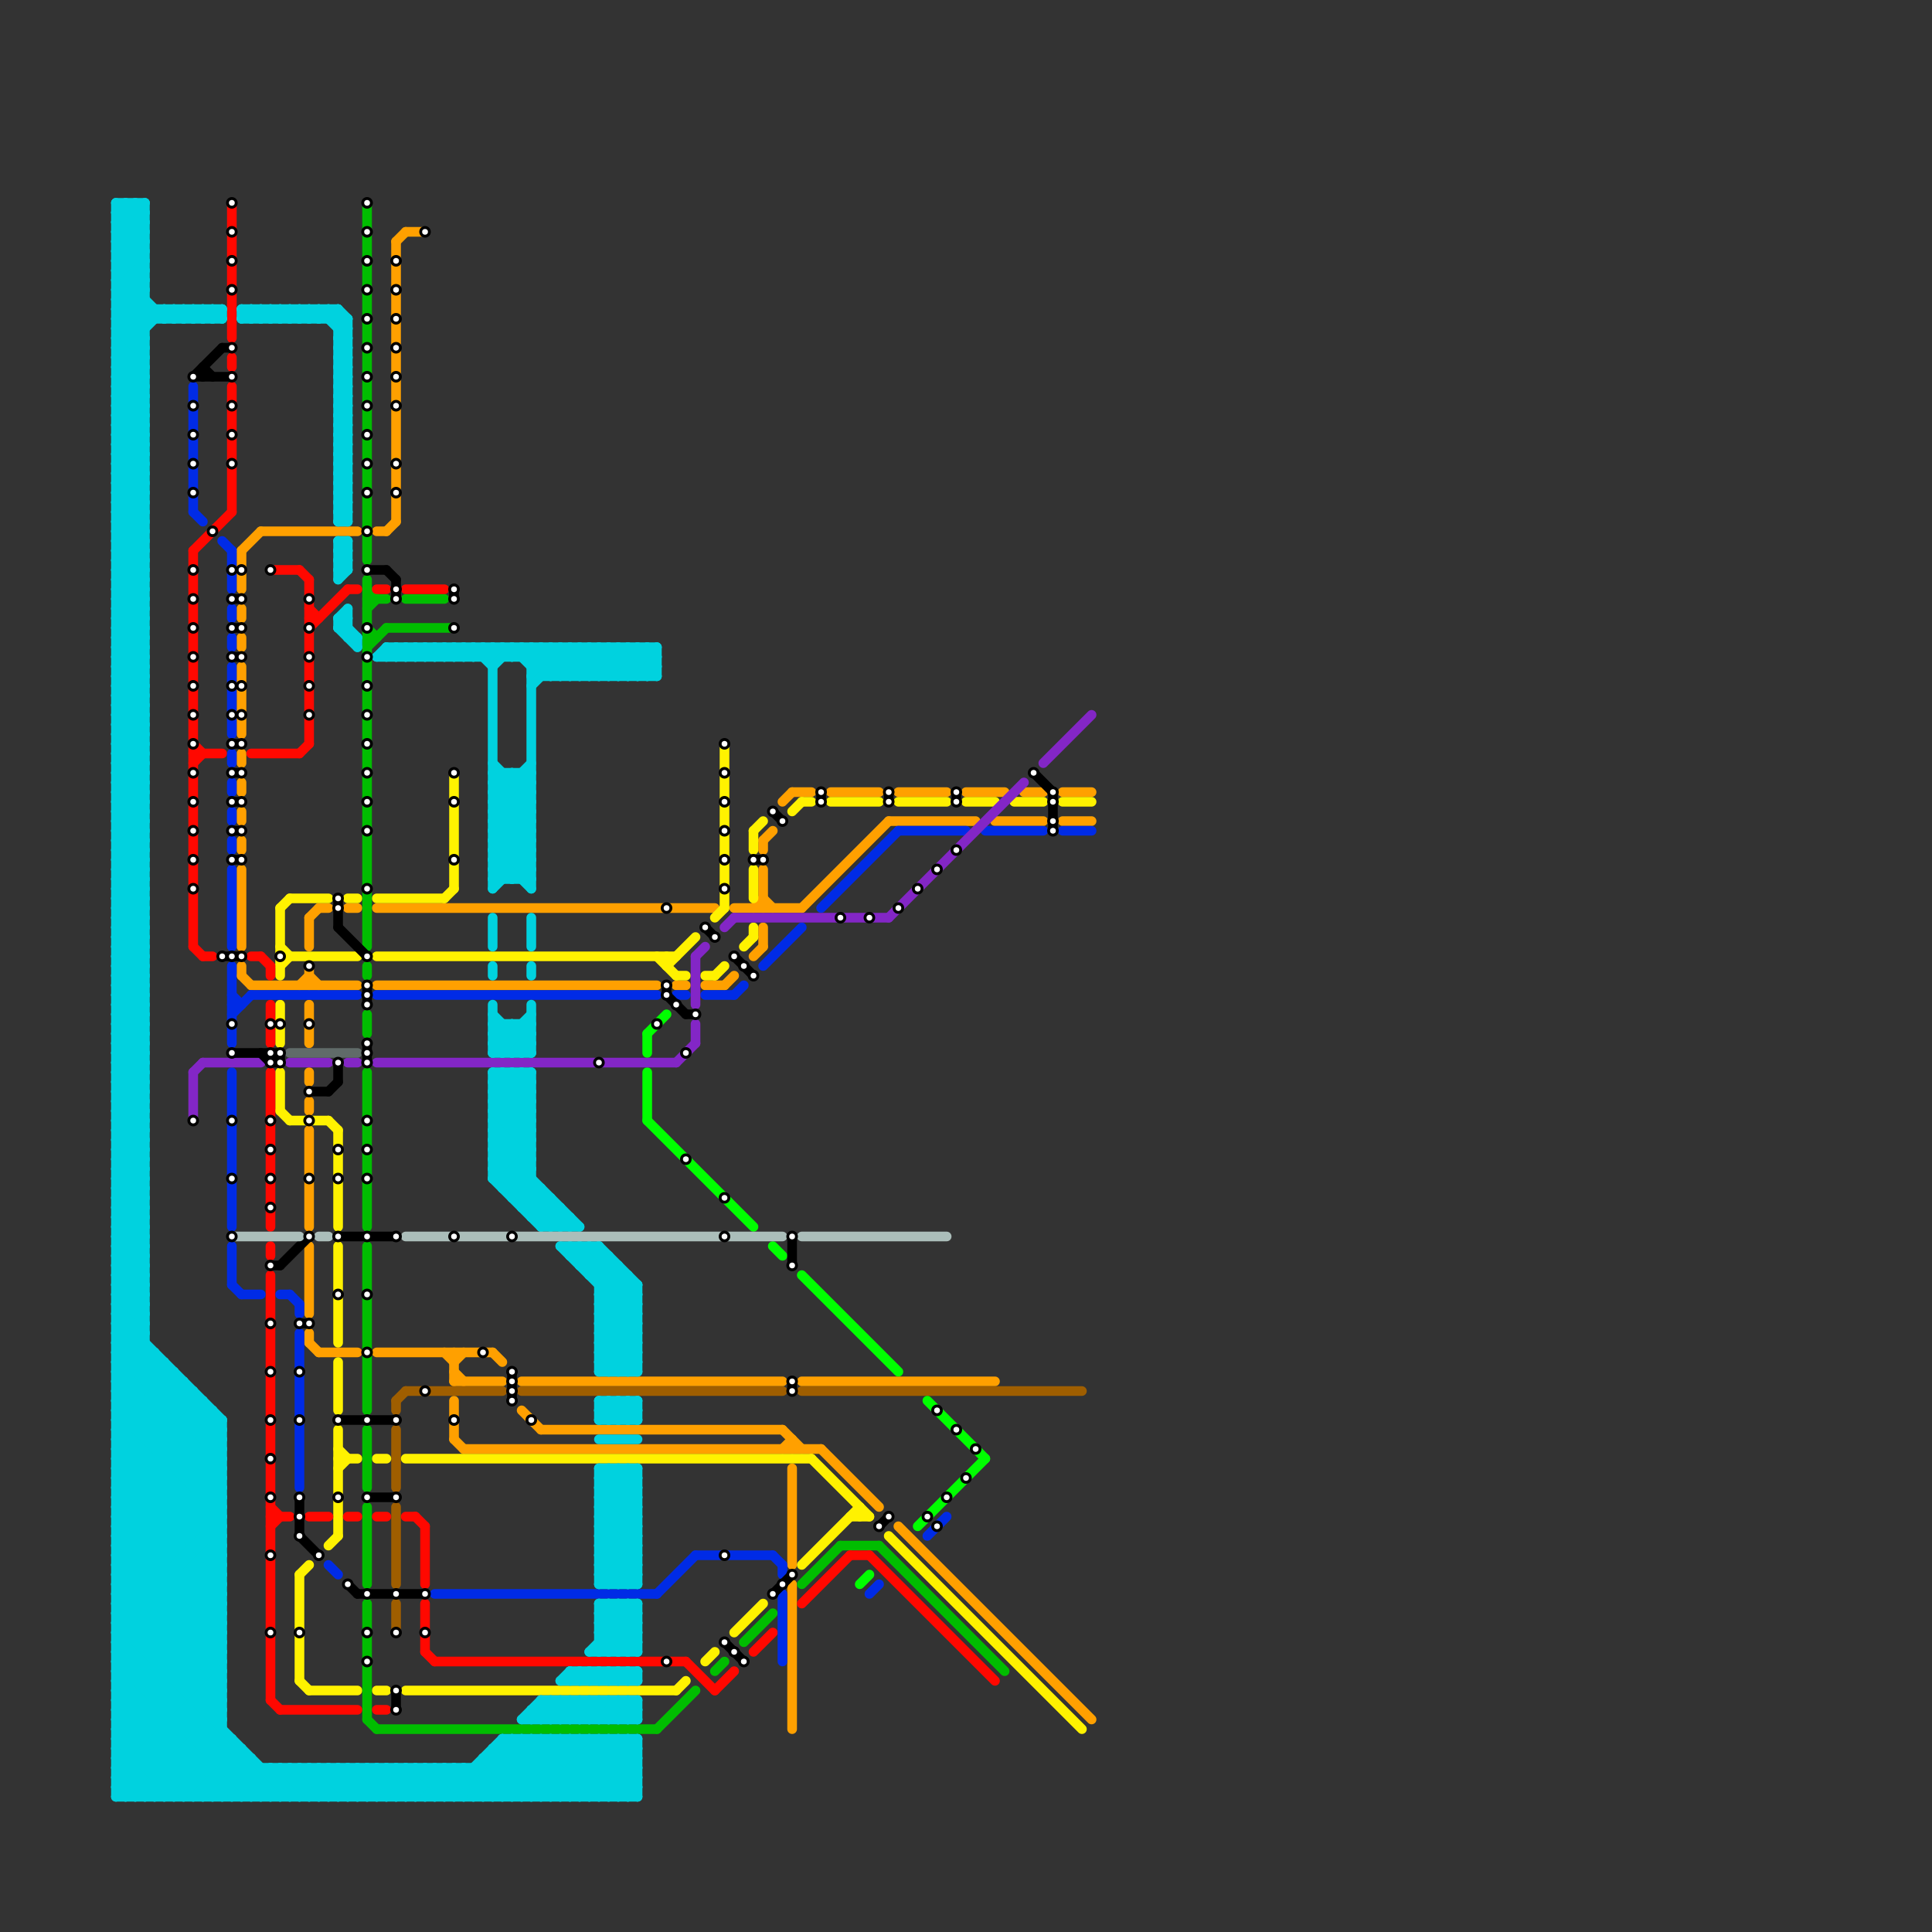 
<svg version="1.1" xmlns="http://www.w3.org/2000/svg" viewBox="0 0 200 200">
<rect x="0" y="0" width="200" height="200" fill="#333333" stroke="none"/>
<style>text { font: 1px Helvetica; font-weight: 600; white-space: pre; dominant-baseline: central; } line { stroke-width: 1; fill: none; stroke-linecap: round; stroke-linejoin: round; } .c0 { stroke: #ffa000 } .c1 { stroke: #9f5e00 } .c2 { stroke: #00ff00 } .c3 { stroke: #fff200 } .c4 { stroke: #00bd00 } .c5 { stroke: #ff0800 } .c6 { stroke: #002be6 } .c7 { stroke: #8326c6 } .c8 { stroke: #000000 } .c9 { stroke: #00d2df } .c10 { stroke: #abbeba } .c11 { stroke: #606b69 }</style><defs><g id="wm-xf"><circle r="1.2" fill="#000"/><circle r="0.9" fill="#fff"/><circle r="0.6" fill="#000"/><circle r="0.3" fill="#fff"/></g><g id="wm"><circle r="0.6" fill="#000"/><circle r="0.3" fill="#fff"/></g></defs><line class="c0" x1="32" y1="114" x2="32" y2="115"/><line class="c0" x1="33" y1="94" x2="34" y2="94"/><line class="c0" x1="110" y1="85" x2="113" y2="85"/><line class="c0" x1="25" y1="63" x2="25" y2="64"/><line class="c0" x1="78" y1="99" x2="79" y2="98"/><line class="c0" x1="39" y1="94" x2="74" y2="94"/><line class="c0" x1="82" y1="82" x2="84" y2="82"/><line class="c0" x1="41" y1="25" x2="42" y2="24"/><line class="c0" x1="40" y1="55" x2="41" y2="54"/><line class="c0" x1="32" y1="117" x2="32" y2="127"/><line class="c0" x1="32" y1="95" x2="33" y2="94"/><line class="c0" x1="75" y1="102" x2="76" y2="101"/><line class="c0" x1="47" y1="149" x2="48" y2="150"/><line class="c0" x1="32" y1="138" x2="32" y2="139"/><line class="c0" x1="25" y1="69" x2="25" y2="76"/><line class="c0" x1="32" y1="95" x2="32" y2="98"/><line class="c0" x1="25" y1="84" x2="25" y2="85"/><line class="c0" x1="79" y1="93" x2="80" y2="94"/><line class="c0" x1="25" y1="81" x2="25" y2="82"/><line class="c0" x1="92" y1="85" x2="101" y2="85"/><line class="c0" x1="32" y1="139" x2="33" y2="140"/><line class="c0" x1="39" y1="140" x2="51" y2="140"/><line class="c0" x1="48" y1="150" x2="85" y2="150"/><line class="c0" x1="93" y1="82" x2="98" y2="82"/><line class="c0" x1="79" y1="96" x2="79" y2="98"/><line class="c0" x1="79" y1="87" x2="80" y2="86"/><line class="c0" x1="46" y1="140" x2="47" y2="141"/><line class="c0" x1="82" y1="149" x2="82" y2="150"/><line class="c0" x1="81" y1="148" x2="83" y2="150"/><line class="c0" x1="32" y1="104" x2="32" y2="108"/><line class="c0" x1="39" y1="55" x2="40" y2="55"/><line class="c0" x1="82" y1="164" x2="82" y2="179"/><line class="c0" x1="25" y1="100" x2="25" y2="101"/><line class="c0" x1="54" y1="146" x2="56" y2="148"/><line class="c0" x1="33" y1="140" x2="37" y2="140"/><line class="c0" x1="103" y1="85" x2="108" y2="85"/><line class="c0" x1="100" y1="82" x2="104" y2="82"/><line class="c0" x1="81" y1="83" x2="82" y2="82"/><line class="c0" x1="25" y1="87" x2="25" y2="88"/><line class="c0" x1="82" y1="152" x2="82" y2="162"/><line class="c0" x1="78" y1="94" x2="79" y2="93"/><line class="c0" x1="54" y1="143" x2="81" y2="143"/><line class="c0" x1="26" y1="102" x2="37" y2="102"/><line class="c0" x1="83" y1="94" x2="92" y2="85"/><line class="c0" x1="25" y1="57" x2="25" y2="61"/><line class="c0" x1="47" y1="145" x2="47" y2="149"/><line class="c0" x1="47" y1="142" x2="48" y2="143"/><line class="c0" x1="93" y1="158" x2="113" y2="178"/><line class="c0" x1="39" y1="102" x2="68" y2="102"/><line class="c0" x1="25" y1="90" x2="25" y2="98"/><line class="c0" x1="32" y1="100" x2="32" y2="102"/><line class="c0" x1="25" y1="66" x2="25" y2="67"/><line class="c0" x1="41" y1="25" x2="41" y2="54"/><line class="c0" x1="79" y1="90" x2="79" y2="94"/><line class="c0" x1="27" y1="55" x2="37" y2="55"/><line class="c0" x1="25" y1="101" x2="26" y2="102"/><line class="c0" x1="51" y1="140" x2="52" y2="141"/><line class="c0" x1="79" y1="87" x2="79" y2="88"/><line class="c0" x1="36" y1="94" x2="37" y2="94"/><line class="c0" x1="85" y1="150" x2="91" y2="156"/><line class="c0" x1="83" y1="143" x2="103" y2="143"/><line class="c0" x1="32" y1="101" x2="33" y2="102"/><line class="c0" x1="32" y1="111" x2="32" y2="112"/><line class="c0" x1="110" y1="82" x2="113" y2="82"/><line class="c0" x1="25" y1="57" x2="27" y2="55"/><line class="c0" x1="31" y1="102" x2="32" y2="101"/><line class="c0" x1="47" y1="143" x2="52" y2="143"/><line class="c0" x1="76" y1="94" x2="83" y2="94"/><line class="c0" x1="86" y1="82" x2="91" y2="82"/><line class="c0" x1="32" y1="129" x2="32" y2="136"/><line class="c0" x1="56" y1="148" x2="81" y2="148"/><line class="c0" x1="106" y1="82" x2="108" y2="82"/><line class="c0" x1="81" y1="150" x2="82" y2="149"/><line class="c0" x1="47" y1="141" x2="48" y2="140"/><line class="c0" x1="70" y1="102" x2="71" y2="102"/><line class="c0" x1="25" y1="78" x2="25" y2="79"/><line class="c0" x1="73" y1="102" x2="75" y2="102"/><line class="c0" x1="42" y1="24" x2="44" y2="24"/><line class="c0" x1="47" y1="140" x2="47" y2="143"/><line class="c1" x1="41" y1="156" x2="41" y2="164"/><line class="c1" x1="41" y1="148" x2="41" y2="154"/><line class="c1" x1="42" y1="144" x2="52" y2="144"/><line class="c1" x1="54" y1="144" x2="81" y2="144"/><line class="c1" x1="83" y1="144" x2="112" y2="144"/><line class="c1" x1="41" y1="166" x2="41" y2="169"/><line class="c1" x1="41" y1="145" x2="42" y2="144"/><line class="c1" x1="41" y1="145" x2="41" y2="146"/><line class="c2" x1="95" y1="158" x2="102" y2="151"/><line class="c2" x1="80" y1="129" x2="81" y2="130"/><line class="c2" x1="83" y1="132" x2="93" y2="142"/><line class="c2" x1="67" y1="116" x2="78" y2="127"/><line class="c2" x1="67" y1="107" x2="67" y2="109"/><line class="c2" x1="67" y1="107" x2="69" y2="105"/><line class="c2" x1="96" y1="145" x2="102" y2="151"/><line class="c2" x1="67" y1="111" x2="67" y2="116"/><line class="c2" x1="89" y1="164" x2="90" y2="163"/><line class="c3" x1="42" y1="151" x2="84" y2="151"/><line class="c3" x1="29" y1="94" x2="30" y2="93"/><line class="c3" x1="46" y1="93" x2="47" y2="92"/><line class="c3" x1="73" y1="101" x2="74" y2="101"/><line class="c3" x1="29" y1="111" x2="29" y2="115"/><line class="c3" x1="35" y1="148" x2="35" y2="159"/><line class="c3" x1="78" y1="86" x2="79" y2="85"/><line class="c3" x1="31" y1="163" x2="32" y2="162"/><line class="c3" x1="75" y1="77" x2="75" y2="94"/><line class="c3" x1="83" y1="83" x2="84" y2="83"/><line class="c3" x1="77" y1="98" x2="78" y2="97"/><line class="c3" x1="39" y1="93" x2="46" y2="93"/><line class="c3" x1="35" y1="151" x2="37" y2="151"/><line class="c3" x1="73" y1="172" x2="74" y2="171"/><line class="c3" x1="78" y1="96" x2="78" y2="97"/><line class="c3" x1="34" y1="160" x2="35" y2="159"/><line class="c3" x1="29" y1="115" x2="30" y2="116"/><line class="c3" x1="31" y1="174" x2="32" y2="175"/><line class="c3" x1="34" y1="116" x2="35" y2="117"/><line class="c3" x1="69" y1="100" x2="72" y2="97"/><line class="c3" x1="39" y1="151" x2="40" y2="151"/><line class="c3" x1="30" y1="116" x2="34" y2="116"/><line class="c3" x1="93" y1="83" x2="98" y2="83"/><line class="c3" x1="82" y1="84" x2="83" y2="83"/><line class="c3" x1="36" y1="93" x2="37" y2="93"/><line class="c3" x1="42" y1="175" x2="70" y2="175"/><line class="c3" x1="110" y1="83" x2="113" y2="83"/><line class="c3" x1="35" y1="117" x2="35" y2="127"/><line class="c3" x1="70" y1="175" x2="71" y2="174"/><line class="c3" x1="74" y1="95" x2="75" y2="94"/><line class="c3" x1="32" y1="175" x2="37" y2="175"/><line class="c3" x1="70" y1="101" x2="71" y2="101"/><line class="c3" x1="29" y1="98" x2="30" y2="99"/><line class="c3" x1="68" y1="99" x2="70" y2="101"/><line class="c3" x1="35" y1="150" x2="36" y2="151"/><line class="c3" x1="100" y1="83" x2="103" y2="83"/><line class="c3" x1="84" y1="151" x2="90" y2="157"/><line class="c3" x1="89" y1="156" x2="89" y2="157"/><line class="c3" x1="78" y1="86" x2="78" y2="88"/><line class="c3" x1="47" y1="80" x2="47" y2="92"/><line class="c3" x1="39" y1="175" x2="40" y2="175"/><line class="c3" x1="39" y1="99" x2="70" y2="99"/><line class="c3" x1="35" y1="152" x2="36" y2="151"/><line class="c3" x1="74" y1="101" x2="75" y2="100"/><line class="c3" x1="29" y1="100" x2="30" y2="99"/><line class="c3" x1="35" y1="129" x2="35" y2="139"/><line class="c3" x1="76" y1="169" x2="79" y2="166"/><line class="c3" x1="35" y1="141" x2="35" y2="146"/><line class="c3" x1="31" y1="163" x2="31" y2="174"/><line class="c3" x1="88" y1="157" x2="90" y2="157"/><line class="c3" x1="105" y1="83" x2="108" y2="83"/><line class="c3" x1="69" y1="99" x2="69" y2="100"/><line class="c3" x1="92" y1="159" x2="112" y2="179"/><line class="c3" x1="29" y1="99" x2="37" y2="99"/><line class="c3" x1="78" y1="90" x2="78" y2="93"/><line class="c3" x1="83" y1="162" x2="89" y2="156"/><line class="c3" x1="29" y1="104" x2="29" y2="108"/><line class="c3" x1="86" y1="83" x2="91" y2="83"/><line class="c3" x1="30" y1="93" x2="34" y2="93"/><line class="c3" x1="29" y1="94" x2="29" y2="101"/><line class="c4" x1="38" y1="148" x2="38" y2="154"/><line class="c4" x1="38" y1="63" x2="39" y2="62"/><line class="c4" x1="38" y1="105" x2="38" y2="107"/><line class="c4" x1="74" y1="173" x2="75" y2="172"/><line class="c4" x1="38" y1="65" x2="39" y2="66"/><line class="c4" x1="38" y1="21" x2="38" y2="58"/><line class="c4" x1="38" y1="166" x2="38" y2="178"/><line class="c4" x1="68" y1="179" x2="72" y2="175"/><line class="c4" x1="83" y1="164" x2="87" y2="160"/><line class="c4" x1="38" y1="129" x2="38" y2="146"/><line class="c4" x1="38" y1="156" x2="38" y2="164"/><line class="c4" x1="38" y1="66" x2="39" y2="66"/><line class="c4" x1="38" y1="62" x2="40" y2="62"/><line class="c4" x1="42" y1="62" x2="46" y2="62"/><line class="c4" x1="77" y1="170" x2="80" y2="167"/><line class="c4" x1="39" y1="179" x2="68" y2="179"/><line class="c4" x1="38" y1="60" x2="38" y2="98"/><line class="c4" x1="38" y1="100" x2="38" y2="101"/><line class="c4" x1="87" y1="160" x2="91" y2="160"/><line class="c4" x1="91" y1="160" x2="104" y2="173"/><line class="c4" x1="40" y1="65" x2="47" y2="65"/><line class="c4" x1="38" y1="111" x2="38" y2="127"/><line class="c4" x1="38" y1="61" x2="39" y2="62"/><line class="c4" x1="38" y1="67" x2="40" y2="65"/><line class="c4" x1="38" y1="178" x2="39" y2="179"/><line class="c5" x1="28" y1="100" x2="28" y2="101"/><line class="c5" x1="28" y1="111" x2="28" y2="127"/><line class="c5" x1="26" y1="99" x2="27" y2="99"/><line class="c5" x1="39" y1="61" x2="40" y2="61"/><line class="c5" x1="32" y1="65" x2="36" y2="61"/><line class="c5" x1="20" y1="98" x2="21" y2="99"/><line class="c5" x1="31" y1="78" x2="32" y2="77"/><line class="c5" x1="45" y1="172" x2="71" y2="172"/><line class="c5" x1="36" y1="157" x2="37" y2="157"/><line class="c5" x1="20" y1="57" x2="24" y2="53"/><line class="c5" x1="31" y1="59" x2="32" y2="60"/><line class="c5" x1="20" y1="57" x2="20" y2="98"/><line class="c5" x1="27" y1="99" x2="28" y2="100"/><line class="c5" x1="43" y1="157" x2="44" y2="158"/><line class="c5" x1="24" y1="40" x2="24" y2="53"/><line class="c5" x1="78" y1="171" x2="80" y2="169"/><line class="c5" x1="28" y1="156" x2="29" y2="157"/><line class="c5" x1="44" y1="171" x2="45" y2="172"/><line class="c5" x1="20" y1="79" x2="21" y2="78"/><line class="c5" x1="83" y1="166" x2="88" y2="161"/><line class="c5" x1="90" y1="161" x2="103" y2="174"/><line class="c5" x1="88" y1="161" x2="90" y2="161"/><line class="c5" x1="28" y1="132" x2="28" y2="176"/><line class="c5" x1="24" y1="21" x2="24" y2="35"/><line class="c5" x1="24" y1="37" x2="24" y2="38"/><line class="c5" x1="21" y1="99" x2="22" y2="99"/><line class="c5" x1="28" y1="129" x2="28" y2="130"/><line class="c5" x1="44" y1="158" x2="44" y2="164"/><line class="c5" x1="44" y1="166" x2="44" y2="171"/><line class="c5" x1="32" y1="64" x2="33" y2="64"/><line class="c5" x1="28" y1="157" x2="30" y2="157"/><line class="c5" x1="28" y1="176" x2="29" y2="177"/><line class="c5" x1="20" y1="78" x2="23" y2="78"/><line class="c5" x1="36" y1="61" x2="37" y2="61"/><line class="c5" x1="28" y1="104" x2="28" y2="108"/><line class="c5" x1="42" y1="157" x2="43" y2="157"/><line class="c5" x1="26" y1="78" x2="31" y2="78"/><line class="c5" x1="39" y1="157" x2="40" y2="157"/><line class="c5" x1="28" y1="158" x2="29" y2="157"/><line class="c5" x1="42" y1="61" x2="46" y2="61"/><line class="c5" x1="39" y1="177" x2="40" y2="177"/><line class="c5" x1="29" y1="177" x2="37" y2="177"/><line class="c5" x1="28" y1="59" x2="31" y2="59"/><line class="c5" x1="32" y1="157" x2="34" y2="157"/><line class="c5" x1="20" y1="77" x2="21" y2="78"/><line class="c5" x1="74" y1="175" x2="76" y2="173"/><line class="c5" x1="32" y1="63" x2="33" y2="64"/><line class="c5" x1="71" y1="172" x2="74" y2="175"/><line class="c5" x1="32" y1="60" x2="32" y2="77"/><line class="c6" x1="73" y1="103" x2="76" y2="103"/><line class="c6" x1="76" y1="103" x2="77" y2="102"/><line class="c6" x1="26" y1="103" x2="37" y2="103"/><line class="c6" x1="24" y1="111" x2="24" y2="127"/><line class="c6" x1="24" y1="57" x2="24" y2="61"/><line class="c6" x1="24" y1="105" x2="26" y2="103"/><line class="c6" x1="24" y1="69" x2="24" y2="76"/><line class="c6" x1="80" y1="161" x2="81" y2="162"/><line class="c6" x1="96" y1="159" x2="98" y2="157"/><line class="c6" x1="45" y1="165" x2="68" y2="165"/><line class="c6" x1="24" y1="129" x2="24" y2="133"/><line class="c6" x1="31" y1="135" x2="31" y2="136"/><line class="c6" x1="31" y1="138" x2="31" y2="154"/><line class="c6" x1="20" y1="53" x2="21" y2="54"/><line class="c6" x1="39" y1="103" x2="68" y2="103"/><line class="c6" x1="79" y1="100" x2="83" y2="96"/><line class="c6" x1="20" y1="40" x2="20" y2="53"/><line class="c6" x1="24" y1="81" x2="24" y2="82"/><line class="c6" x1="24" y1="90" x2="24" y2="98"/><line class="c6" x1="24" y1="66" x2="24" y2="67"/><line class="c6" x1="34" y1="162" x2="35" y2="163"/><line class="c6" x1="25" y1="134" x2="27" y2="134"/><line class="c6" x1="24" y1="133" x2="25" y2="134"/><line class="c6" x1="24" y1="78" x2="24" y2="79"/><line class="c6" x1="81" y1="165" x2="81" y2="172"/><line class="c6" x1="93" y1="86" x2="100" y2="86"/><line class="c6" x1="30" y1="134" x2="31" y2="135"/><line class="c6" x1="70" y1="103" x2="71" y2="103"/><line class="c6" x1="102" y1="86" x2="108" y2="86"/><line class="c6" x1="24" y1="63" x2="24" y2="64"/><line class="c6" x1="90" y1="165" x2="91" y2="164"/><line class="c6" x1="24" y1="84" x2="24" y2="85"/><line class="c6" x1="24" y1="103" x2="25" y2="104"/><line class="c6" x1="24" y1="104" x2="25" y2="104"/><line class="c6" x1="29" y1="134" x2="30" y2="134"/><line class="c6" x1="81" y1="162" x2="81" y2="163"/><line class="c6" x1="72" y1="161" x2="80" y2="161"/><line class="c6" x1="110" y1="86" x2="113" y2="86"/><line class="c6" x1="85" y1="94" x2="93" y2="86"/><line class="c6" x1="68" y1="165" x2="72" y2="161"/><line class="c6" x1="24" y1="87" x2="24" y2="88"/><line class="c6" x1="24" y1="100" x2="24" y2="108"/><line class="c6" x1="23" y1="56" x2="24" y2="57"/><line class="c7" x1="92" y1="95" x2="106" y2="81"/><line class="c7" x1="20" y1="111" x2="21" y2="110"/><line class="c7" x1="76" y1="95" x2="92" y2="95"/><line class="c7" x1="39" y1="110" x2="70" y2="110"/><line class="c7" x1="36" y1="110" x2="37" y2="110"/><line class="c7" x1="108" y1="79" x2="113" y2="74"/><line class="c7" x1="72" y1="99" x2="72" y2="104"/><line class="c7" x1="72" y1="106" x2="72" y2="108"/><line class="c7" x1="70" y1="110" x2="72" y2="108"/><line class="c7" x1="20" y1="111" x2="20" y2="116"/><line class="c7" x1="72" y1="99" x2="73" y2="98"/><line class="c7" x1="30" y1="110" x2="34" y2="110"/><line class="c7" x1="75" y1="96" x2="76" y2="95"/><line class="c7" x1="21" y1="110" x2="27" y2="110"/><line class="c8" x1="28" y1="109" x2="29" y2="110"/><line class="c8" x1="40" y1="59" x2="41" y2="60"/><line class="c8" x1="82" y1="128" x2="82" y2="131"/><line class="c8" x1="71" y1="105" x2="72" y2="105"/><line class="c8" x1="47" y1="61" x2="47" y2="62"/><line class="c8" x1="92" y1="82" x2="92" y2="83"/><line class="c8" x1="69" y1="103" x2="71" y2="105"/><line class="c8" x1="23" y1="99" x2="25" y2="99"/><line class="c8" x1="36" y1="164" x2="37" y2="165"/><line class="c8" x1="75" y1="170" x2="77" y2="172"/><line class="c8" x1="20" y1="39" x2="24" y2="39"/><line class="c8" x1="78" y1="89" x2="79" y2="89"/><line class="c8" x1="38" y1="102" x2="38" y2="104"/><line class="c8" x1="24" y1="86" x2="25" y2="86"/><line class="c8" x1="80" y1="84" x2="81" y2="85"/><line class="c8" x1="24" y1="83" x2="25" y2="83"/><line class="c8" x1="24" y1="89" x2="25" y2="89"/><line class="c8" x1="85" y1="82" x2="85" y2="83"/><line class="c8" x1="21" y1="38" x2="22" y2="39"/><line class="c8" x1="23" y1="36" x2="24" y2="36"/><line class="c8" x1="28" y1="110" x2="29" y2="110"/><line class="c8" x1="37" y1="165" x2="44" y2="165"/><line class="c8" x1="38" y1="108" x2="38" y2="110"/><line class="c8" x1="32" y1="113" x2="34" y2="113"/><line class="c8" x1="80" y1="165" x2="82" y2="163"/><line class="c8" x1="24" y1="80" x2="25" y2="80"/><line class="c8" x1="35" y1="96" x2="38" y2="99"/><line class="c8" x1="53" y1="142" x2="53" y2="145"/><line class="c8" x1="35" y1="110" x2="35" y2="112"/><line class="c8" x1="31" y1="155" x2="31" y2="159"/><line class="c8" x1="20" y1="39" x2="23" y2="36"/><line class="c8" x1="31" y1="159" x2="33" y2="161"/><line class="c8" x1="28" y1="109" x2="28" y2="110"/><line class="c8" x1="107" y1="80" x2="109" y2="82"/><line class="c8" x1="109" y1="82" x2="109" y2="86"/><line class="c8" x1="28" y1="110" x2="29" y2="109"/><line class="c8" x1="28" y1="131" x2="29" y2="131"/><line class="c8" x1="21" y1="38" x2="21" y2="39"/><line class="c8" x1="99" y1="82" x2="99" y2="83"/><line class="c8" x1="24" y1="109" x2="29" y2="109"/><line class="c8" x1="69" y1="102" x2="69" y2="103"/><line class="c8" x1="35" y1="93" x2="35" y2="96"/><line class="c8" x1="29" y1="131" x2="32" y2="128"/><line class="c8" x1="24" y1="65" x2="25" y2="65"/><line class="c8" x1="31" y1="137" x2="32" y2="137"/><line class="c8" x1="27" y1="109" x2="28" y2="110"/><line class="c8" x1="24" y1="77" x2="25" y2="77"/><line class="c8" x1="38" y1="59" x2="40" y2="59"/><line class="c8" x1="29" y1="109" x2="29" y2="110"/><line class="c8" x1="34" y1="113" x2="35" y2="112"/><line class="c8" x1="91" y1="158" x2="92" y2="157"/><line class="c8" x1="38" y1="155" x2="41" y2="155"/><line class="c8" x1="82" y1="143" x2="82" y2="144"/><line class="c8" x1="41" y1="60" x2="41" y2="62"/><line class="c8" x1="73" y1="96" x2="74" y2="97"/><line class="c8" x1="76" y1="99" x2="78" y2="101"/><line class="c8" x1="35" y1="128" x2="41" y2="128"/><line class="c8" x1="24" y1="62" x2="25" y2="62"/><line class="c8" x1="24" y1="68" x2="25" y2="68"/><line class="c8" x1="35" y1="147" x2="41" y2="147"/><line class="c8" x1="41" y1="175" x2="41" y2="177"/><line class="c9" x1="38" y1="186" x2="41" y2="183"/><line class="c9" x1="52" y1="180" x2="52" y2="186"/><line class="c9" x1="62" y1="134" x2="66" y2="134"/><line class="c9" x1="35" y1="36" x2="36" y2="35"/><line class="c9" x1="62" y1="153" x2="66" y2="157"/><line class="c9" x1="35" y1="38" x2="36" y2="37"/><line class="c9" x1="62" y1="155" x2="66" y2="159"/><line class="c9" x1="20" y1="32" x2="21" y2="33"/><line class="c9" x1="18" y1="142" x2="18" y2="186"/><line class="c9" x1="46" y1="67" x2="46" y2="68"/><line class="c9" x1="12" y1="66" x2="15" y2="63"/><line class="c9" x1="12" y1="117" x2="15" y2="114"/><line class="c9" x1="49" y1="183" x2="49" y2="186"/><line class="c9" x1="12" y1="58" x2="15" y2="55"/><line class="c9" x1="12" y1="68" x2="15" y2="65"/><line class="c9" x1="12" y1="60" x2="15" y2="57"/><line class="c9" x1="35" y1="46" x2="36" y2="47"/><line class="c9" x1="35" y1="32" x2="36" y2="33"/><line class="c9" x1="51" y1="89" x2="55" y2="85"/><line class="c9" x1="33" y1="186" x2="36" y2="183"/><line class="c9" x1="51" y1="91" x2="55" y2="87"/><line class="c9" x1="22" y1="32" x2="23" y2="33"/><line class="c9" x1="35" y1="52" x2="36" y2="52"/><line class="c9" x1="51" y1="83" x2="55" y2="79"/><line class="c9" x1="35" y1="54" x2="36" y2="54"/><line class="c9" x1="12" y1="155" x2="23" y2="166"/><line class="c9" x1="12" y1="157" x2="23" y2="168"/><line class="c9" x1="62" y1="162" x2="66" y2="162"/><line class="c9" x1="12" y1="112" x2="15" y2="115"/><line class="c9" x1="62" y1="164" x2="66" y2="164"/><line class="c9" x1="27" y1="33" x2="28" y2="32"/><line class="c9" x1="12" y1="55" x2="15" y2="58"/><line class="c9" x1="54" y1="180" x2="60" y2="186"/><line class="c9" x1="12" y1="57" x2="15" y2="60"/><line class="c9" x1="64" y1="171" x2="66" y2="169"/><line class="c9" x1="12" y1="104" x2="15" y2="107"/><line class="c9" x1="12" y1="92" x2="15" y2="92"/><line class="c9" x1="35" y1="35" x2="36" y2="35"/><line class="c9" x1="12" y1="94" x2="15" y2="94"/><line class="c9" x1="35" y1="37" x2="36" y2="37"/><line class="c9" x1="12" y1="174" x2="23" y2="163"/><line class="c9" x1="19" y1="32" x2="20" y2="33"/><line class="c9" x1="35" y1="57" x2="36" y2="56"/><line class="c9" x1="12" y1="50" x2="15" y2="50"/><line class="c9" x1="35" y1="59" x2="36" y2="58"/><line class="c9" x1="57" y1="124" x2="57" y2="127"/><line class="c9" x1="12" y1="52" x2="15" y2="52"/><line class="c9" x1="65" y1="180" x2="66" y2="181"/><line class="c9" x1="41" y1="183" x2="44" y2="186"/><line class="c9" x1="12" y1="44" x2="15" y2="44"/><line class="c9" x1="35" y1="183" x2="38" y2="186"/><line class="c9" x1="12" y1="87" x2="15" y2="84"/><line class="c9" x1="39" y1="68" x2="40" y2="67"/><line class="c9" x1="52" y1="186" x2="58" y2="180"/><line class="c9" x1="12" y1="160" x2="23" y2="160"/><line class="c9" x1="65" y1="147" x2="66" y2="146"/><line class="c9" x1="12" y1="93" x2="15" y2="96"/><line class="c9" x1="12" y1="162" x2="23" y2="162"/><line class="c9" x1="34" y1="183" x2="37" y2="186"/><line class="c9" x1="12" y1="96" x2="15" y2="93"/><line class="c9" x1="12" y1="130" x2="15" y2="130"/><line class="c9" x1="12" y1="39" x2="15" y2="36"/><line class="c9" x1="12" y1="151" x2="19" y2="144"/><line class="c9" x1="12" y1="179" x2="19" y2="186"/><line class="c9" x1="49" y1="183" x2="52" y2="186"/><line class="c9" x1="12" y1="133" x2="15" y2="136"/><line class="c9" x1="12" y1="154" x2="23" y2="165"/><line class="c9" x1="15" y1="186" x2="23" y2="178"/><line class="c9" x1="36" y1="183" x2="39" y2="186"/><line class="c9" x1="62" y1="142" x2="66" y2="138"/><line class="c9" x1="62" y1="136" x2="66" y2="136"/><line class="c9" x1="59" y1="126" x2="59" y2="127"/><line class="c9" x1="58" y1="70" x2="61" y2="67"/><line class="c9" x1="12" y1="76" x2="15" y2="79"/><line class="c9" x1="51" y1="83" x2="55" y2="83"/><line class="c9" x1="12" y1="78" x2="15" y2="81"/><line class="c9" x1="12" y1="156" x2="23" y2="167"/><line class="c9" x1="12" y1="125" x2="15" y2="122"/><line class="c9" x1="58" y1="176" x2="60" y2="178"/><line class="c9" x1="54" y1="111" x2="54" y2="125"/><line class="c9" x1="12" y1="127" x2="15" y2="124"/><line class="c9" x1="63" y1="176" x2="65" y2="178"/><line class="c9" x1="12" y1="119" x2="15" y2="116"/><line class="c9" x1="49" y1="67" x2="51" y2="69"/><line class="c9" x1="12" y1="171" x2="23" y2="160"/><line class="c9" x1="12" y1="122" x2="15" y2="122"/><line class="c9" x1="51" y1="114" x2="54" y2="111"/><line class="c9" x1="19" y1="143" x2="19" y2="186"/><line class="c9" x1="12" y1="173" x2="23" y2="162"/><line class="c9" x1="12" y1="73" x2="15" y2="73"/><line class="c9" x1="12" y1="77" x2="15" y2="74"/><line class="c9" x1="60" y1="70" x2="63" y2="67"/><line class="c9" x1="63" y1="164" x2="66" y2="161"/><line class="c9" x1="35" y1="39" x2="36" y2="40"/><line class="c9" x1="35" y1="58" x2="36" y2="57"/><line class="c9" x1="58" y1="67" x2="58" y2="70"/><line class="c9" x1="64" y1="176" x2="64" y2="178"/><line class="c9" x1="14" y1="21" x2="15" y2="22"/><line class="c9" x1="12" y1="179" x2="23" y2="179"/><line class="c9" x1="35" y1="41" x2="36" y2="42"/><line class="c9" x1="35" y1="43" x2="36" y2="44"/><line class="c9" x1="67" y1="67" x2="68" y2="68"/><line class="c9" x1="12" y1="114" x2="15" y2="117"/><line class="c9" x1="60" y1="180" x2="60" y2="186"/><line class="c9" x1="12" y1="116" x2="15" y2="119"/><line class="c9" x1="17" y1="32" x2="18" y2="33"/><line class="c9" x1="12" y1="145" x2="16" y2="141"/><line class="c9" x1="12" y1="146" x2="22" y2="146"/><line class="c9" x1="62" y1="141" x2="63" y2="142"/><line class="c9" x1="50" y1="68" x2="51" y2="67"/><line class="c9" x1="57" y1="67" x2="60" y2="70"/><line class="c9" x1="50" y1="186" x2="56" y2="180"/><line class="c9" x1="51" y1="90" x2="52" y2="91"/><line class="c9" x1="12" y1="38" x2="15" y2="35"/><line class="c9" x1="12" y1="175" x2="23" y2="186"/><line class="c9" x1="35" y1="64" x2="37" y2="66"/><line class="c9" x1="12" y1="109" x2="15" y2="109"/><line class="c9" x1="12" y1="40" x2="15" y2="37"/><line class="c9" x1="62" y1="163" x2="66" y2="159"/><line class="c9" x1="12" y1="111" x2="15" y2="111"/><line class="c9" x1="51" y1="112" x2="55" y2="112"/><line class="c9" x1="60" y1="186" x2="66" y2="180"/><line class="c9" x1="12" y1="103" x2="15" y2="103"/><line class="c9" x1="35" y1="46" x2="36" y2="46"/><line class="c9" x1="30" y1="32" x2="30" y2="33"/><line class="c9" x1="12" y1="75" x2="15" y2="78"/><line class="c9" x1="55" y1="104" x2="55" y2="109"/><line class="c9" x1="62" y1="142" x2="66" y2="142"/><line class="c9" x1="51" y1="120" x2="58" y2="127"/><line class="c9" x1="62" y1="136" x2="66" y2="140"/><line class="c9" x1="12" y1="33" x2="15" y2="36"/><line class="c9" x1="51" y1="83" x2="55" y2="87"/><line class="c9" x1="12" y1="25" x2="15" y2="28"/><line class="c9" x1="12" y1="98" x2="15" y2="95"/><line class="c9" x1="63" y1="130" x2="63" y2="142"/><line class="c9" x1="61" y1="131" x2="62" y2="130"/><line class="c9" x1="65" y1="164" x2="66" y2="163"/><line class="c9" x1="12" y1="27" x2="15" y2="30"/><line class="c9" x1="12" y1="35" x2="15" y2="38"/><line class="c9" x1="59" y1="129" x2="66" y2="136"/><line class="c9" x1="51" y1="121" x2="55" y2="117"/><line class="c9" x1="54" y1="111" x2="55" y2="112"/><line class="c9" x1="12" y1="135" x2="15" y2="138"/><line class="c9" x1="31" y1="32" x2="31" y2="33"/><line class="c9" x1="64" y1="152" x2="66" y2="154"/><line class="c9" x1="35" y1="35" x2="36" y2="34"/><line class="c9" x1="35" y1="37" x2="36" y2="36"/><line class="c9" x1="49" y1="186" x2="55" y2="180"/><line class="c9" x1="12" y1="22" x2="15" y2="22"/><line class="c9" x1="65" y1="152" x2="66" y2="153"/><line class="c9" x1="12" y1="24" x2="15" y2="24"/><line class="c9" x1="12" y1="132" x2="15" y2="132"/><line class="c9" x1="57" y1="180" x2="63" y2="186"/><line class="c9" x1="66" y1="152" x2="66" y2="164"/><line class="c9" x1="59" y1="178" x2="61" y2="176"/><line class="c9" x1="12" y1="176" x2="22" y2="186"/><line class="c9" x1="51" y1="84" x2="55" y2="80"/><line class="c9" x1="35" y1="45" x2="36" y2="45"/><line class="c9" x1="53" y1="186" x2="59" y2="180"/><line class="c9" x1="35" y1="47" x2="36" y2="47"/><line class="c9" x1="62" y1="163" x2="66" y2="163"/><line class="c9" x1="35" y1="65" x2="36" y2="64"/><line class="c9" x1="12" y1="54" x2="15" y2="57"/><line class="c9" x1="12" y1="58" x2="15" y2="58"/><line class="c9" x1="52" y1="106" x2="52" y2="109"/><line class="c9" x1="12" y1="56" x2="15" y2="59"/><line class="c9" x1="12" y1="60" x2="15" y2="60"/><line class="c9" x1="61" y1="178" x2="63" y2="176"/><line class="c9" x1="55" y1="186" x2="61" y2="180"/><line class="c9" x1="12" y1="97" x2="15" y2="94"/><line class="c9" x1="52" y1="180" x2="58" y2="186"/><line class="c9" x1="12" y1="176" x2="23" y2="176"/><line class="c9" x1="12" y1="99" x2="15" y2="96"/><line class="c9" x1="12" y1="178" x2="23" y2="178"/><line class="c9" x1="21" y1="145" x2="21" y2="186"/><line class="c9" x1="51" y1="67" x2="51" y2="92"/><line class="c9" x1="51" y1="120" x2="55" y2="116"/><line class="c9" x1="12" y1="41" x2="15" y2="41"/><line class="c9" x1="63" y1="142" x2="66" y2="139"/><line class="c9" x1="51" y1="122" x2="55" y2="118"/><line class="c9" x1="12" y1="43" x2="15" y2="43"/><line class="c9" x1="42" y1="67" x2="43" y2="68"/><line class="c9" x1="51" y1="119" x2="59" y2="127"/><line class="c9" x1="12" y1="45" x2="15" y2="45"/><line class="c9" x1="51" y1="89" x2="53" y2="91"/><line class="c9" x1="51" y1="108" x2="53" y2="106"/><line class="c9" x1="12" y1="159" x2="23" y2="159"/><line class="c9" x1="12" y1="92" x2="15" y2="95"/><line class="c9" x1="12" y1="186" x2="66" y2="186"/><line class="c9" x1="12" y1="161" x2="23" y2="161"/><line class="c9" x1="40" y1="186" x2="43" y2="183"/><line class="c9" x1="12" y1="84" x2="15" y2="87"/><line class="c9" x1="12" y1="94" x2="15" y2="97"/><line class="c9" x1="12" y1="86" x2="15" y2="89"/><line class="c9" x1="44" y1="67" x2="45" y2="68"/><line class="c9" x1="63" y1="173" x2="64" y2="174"/><line class="c9" x1="51" y1="182" x2="55" y2="186"/><line class="c9" x1="12" y1="44" x2="15" y2="47"/><line class="c9" x1="12" y1="138" x2="15" y2="138"/><line class="c9" x1="58" y1="186" x2="64" y2="180"/><line class="c9" x1="62" y1="141" x2="66" y2="137"/><line class="c9" x1="12" y1="79" x2="15" y2="79"/><line class="c9" x1="12" y1="81" x2="15" y2="81"/><line class="c9" x1="51" y1="82" x2="55" y2="82"/><line class="c9" x1="12" y1="157" x2="22" y2="147"/><line class="c9" x1="51" y1="84" x2="55" y2="84"/><line class="c9" x1="58" y1="67" x2="61" y2="70"/><line class="c9" x1="54" y1="178" x2="56" y2="176"/><line class="c9" x1="35" y1="46" x2="36" y2="45"/><line class="c9" x1="35" y1="32" x2="35" y2="54"/><line class="c9" x1="12" y1="172" x2="23" y2="161"/><line class="c9" x1="12" y1="76" x2="15" y2="73"/><line class="c9" x1="61" y1="186" x2="66" y2="181"/><line class="c9" x1="12" y1="78" x2="15" y2="75"/><line class="c9" x1="12" y1="70" x2="15" y2="67"/><line class="c9" x1="35" y1="40" x2="36" y2="41"/><line class="c9" x1="12" y1="36" x2="16" y2="32"/><line class="c9" x1="35" y1="42" x2="36" y2="43"/><line class="c9" x1="12" y1="113" x2="15" y2="116"/><line class="c9" x1="12" y1="32" x2="23" y2="32"/><line class="c9" x1="12" y1="119" x2="15" y2="119"/><line class="c9" x1="51" y1="120" x2="55" y2="120"/><line class="c9" x1="12" y1="183" x2="66" y2="183"/><line class="c9" x1="51" y1="122" x2="55" y2="122"/><line class="c9" x1="62" y1="166" x2="62" y2="171"/><line class="c9" x1="12" y1="185" x2="66" y2="185"/><line class="c9" x1="12" y1="144" x2="16" y2="140"/><line class="c9" x1="16" y1="186" x2="23" y2="179"/><line class="c9" x1="18" y1="33" x2="19" y2="32"/><line class="c9" x1="51" y1="81" x2="52" y2="80"/><line class="c9" x1="55" y1="68" x2="56" y2="67"/><line class="c9" x1="12" y1="122" x2="15" y2="125"/><line class="c9" x1="36" y1="56" x2="36" y2="59"/><line class="c9" x1="12" y1="63" x2="15" y2="66"/><line class="c9" x1="12" y1="143" x2="23" y2="154"/><line class="c9" x1="12" y1="65" x2="15" y2="68"/><line class="c9" x1="12" y1="145" x2="23" y2="156"/><line class="c9" x1="12" y1="100" x2="15" y2="100"/><line class="c9" x1="64" y1="166" x2="64" y2="171"/><line class="c9" x1="53" y1="80" x2="55" y2="82"/><line class="c9" x1="12" y1="102" x2="15" y2="102"/><line class="c9" x1="55" y1="177" x2="55" y2="178"/><line class="c9" x1="12" y1="180" x2="24" y2="180"/><line class="c9" x1="12" y1="160" x2="23" y2="149"/><line class="c9" x1="63" y1="147" x2="65" y2="145"/><line class="c9" x1="62" y1="141" x2="66" y2="141"/><line class="c9" x1="12" y1="162" x2="23" y2="151"/><line class="c9" x1="60" y1="176" x2="60" y2="178"/><line class="c9" x1="35" y1="45" x2="36" y2="44"/><line class="c9" x1="62" y1="136" x2="65" y2="133"/><line class="c9" x1="51" y1="82" x2="55" y2="86"/><line class="c9" x1="35" y1="47" x2="36" y2="46"/><line class="c9" x1="12" y1="26" x2="15" y2="29"/><line class="c9" x1="51" y1="84" x2="55" y2="88"/><line class="c9" x1="51" y1="181" x2="56" y2="186"/><line class="c9" x1="58" y1="180" x2="64" y2="186"/><line class="c9" x1="58" y1="127" x2="59" y2="126"/><line class="c9" x1="12" y1="75" x2="15" y2="72"/><line class="c9" x1="12" y1="103" x2="15" y2="106"/><line class="c9" x1="21" y1="33" x2="22" y2="32"/><line class="c9" x1="52" y1="180" x2="66" y2="180"/><line class="c9" x1="12" y1="143" x2="19" y2="143"/><line class="c9" x1="30" y1="186" x2="33" y2="183"/><line class="c9" x1="60" y1="180" x2="66" y2="186"/><line class="c9" x1="60" y1="129" x2="66" y2="135"/><line class="c9" x1="21" y1="32" x2="21" y2="33"/><line class="c9" x1="53" y1="106" x2="53" y2="109"/><line class="c9" x1="21" y1="186" x2="25" y2="182"/><line class="c9" x1="55" y1="111" x2="55" y2="126"/><line class="c9" x1="63" y1="171" x2="66" y2="168"/><line class="c9" x1="12" y1="21" x2="15" y2="21"/><line class="c9" x1="12" y1="25" x2="15" y2="22"/><line class="c9" x1="28" y1="32" x2="29" y2="33"/><line class="c9" x1="12" y1="23" x2="15" y2="23"/><line class="c9" x1="28" y1="183" x2="28" y2="186"/><line class="c9" x1="12" y1="27" x2="15" y2="24"/><line class="c9" x1="12" y1="147" x2="17" y2="142"/><line class="c9" x1="12" y1="164" x2="23" y2="175"/><line class="c9" x1="12" y1="166" x2="23" y2="177"/><line class="c9" x1="50" y1="67" x2="51" y2="68"/><line class="c9" x1="12" y1="121" x2="15" y2="124"/><line class="c9" x1="61" y1="132" x2="65" y2="132"/><line class="c9" x1="62" y1="132" x2="63" y2="131"/><line class="c9" x1="60" y1="67" x2="60" y2="70"/><line class="c9" x1="23" y1="32" x2="23" y2="33"/><line class="c9" x1="65" y1="145" x2="65" y2="147"/><line class="c9" x1="12" y1="135" x2="15" y2="132"/><line class="c9" x1="63" y1="70" x2="66" y2="67"/><line class="c9" x1="64" y1="186" x2="66" y2="184"/><line class="c9" x1="65" y1="186" x2="66" y2="185"/><line class="c9" x1="12" y1="62" x2="15" y2="65"/><line class="c9" x1="23" y1="147" x2="23" y2="186"/><line class="c9" x1="12" y1="64" x2="15" y2="67"/><line class="c9" x1="63" y1="166" x2="66" y2="169"/><line class="c9" x1="35" y1="44" x2="36" y2="44"/><line class="c9" x1="12" y1="179" x2="23" y2="168"/><line class="c9" x1="12" y1="181" x2="23" y2="170"/><line class="c9" x1="35" y1="64" x2="36" y2="63"/><line class="c9" x1="12" y1="108" x2="15" y2="108"/><line class="c9" x1="41" y1="186" x2="44" y2="183"/><line class="c9" x1="62" y1="155" x2="65" y2="152"/><line class="c9" x1="12" y1="59" x2="15" y2="59"/><line class="c9" x1="51" y1="105" x2="55" y2="109"/><line class="c9" x1="12" y1="51" x2="15" y2="51"/><line class="c9" x1="12" y1="61" x2="15" y2="61"/><line class="c9" x1="27" y1="32" x2="27" y2="33"/><line class="c9" x1="58" y1="125" x2="58" y2="127"/><line class="c9" x1="63" y1="145" x2="65" y2="147"/><line class="c9" x1="12" y1="124" x2="15" y2="127"/><line class="c9" x1="18" y1="32" x2="18" y2="33"/><line class="c9" x1="12" y1="175" x2="23" y2="175"/><line class="c9" x1="60" y1="173" x2="61" y2="174"/><line class="c9" x1="12" y1="167" x2="23" y2="167"/><line class="c9" x1="12" y1="177" x2="23" y2="177"/><line class="c9" x1="43" y1="186" x2="46" y2="183"/><line class="c9" x1="12" y1="169" x2="23" y2="169"/><line class="c9" x1="62" y1="135" x2="66" y2="139"/><line class="c9" x1="51" y1="119" x2="55" y2="115"/><line class="c9" x1="51" y1="108" x2="52" y2="109"/><line class="c9" x1="12" y1="46" x2="15" y2="43"/><line class="c9" x1="12" y1="48" x2="15" y2="45"/><line class="c9" x1="62" y1="152" x2="62" y2="164"/><line class="c9" x1="66" y1="67" x2="68" y2="69"/><line class="c9" x1="12" y1="146" x2="17" y2="141"/><line class="c9" x1="12" y1="83" x2="15" y2="86"/><line class="c9" x1="19" y1="186" x2="24" y2="181"/><line class="c9" x1="12" y1="85" x2="15" y2="88"/><line class="c9" x1="12" y1="89" x2="15" y2="89"/><line class="c9" x1="12" y1="99" x2="15" y2="99"/><line class="c9" x1="35" y1="34" x2="36" y2="34"/><line class="c9" x1="62" y1="152" x2="66" y2="152"/><line class="c9" x1="64" y1="152" x2="64" y2="164"/><line class="c9" x1="26" y1="33" x2="27" y2="32"/><line class="c9" x1="57" y1="178" x2="59" y2="176"/><line class="c9" x1="12" y1="41" x2="15" y2="44"/><line class="c9" x1="12" y1="43" x2="15" y2="46"/><line class="c9" x1="12" y1="137" x2="15" y2="137"/><line class="c9" x1="12" y1="45" x2="15" y2="48"/><line class="c9" x1="12" y1="143" x2="15" y2="140"/><line class="c9" x1="12" y1="180" x2="23" y2="169"/><line class="c9" x1="12" y1="80" x2="15" y2="80"/><line class="c9" x1="51" y1="81" x2="55" y2="81"/><line class="c9" x1="12" y1="84" x2="15" y2="81"/><line class="c9" x1="12" y1="82" x2="15" y2="82"/><line class="c9" x1="25" y1="33" x2="36" y2="33"/><line class="c9" x1="12" y1="86" x2="15" y2="83"/><line class="c9" x1="12" y1="182" x2="23" y2="171"/><line class="c9" x1="35" y1="48" x2="36" y2="49"/><line class="c9" x1="64" y1="180" x2="66" y2="182"/><line class="c9" x1="35" y1="50" x2="36" y2="51"/><line class="c9" x1="25" y1="186" x2="28" y2="183"/><line class="c9" x1="57" y1="176" x2="57" y2="178"/><line class="c9" x1="51" y1="109" x2="55" y2="105"/><line class="c9" x1="12" y1="123" x2="15" y2="126"/><line class="c9" x1="12" y1="126" x2="15" y2="123"/><line class="c9" x1="52" y1="109" x2="55" y2="106"/><line class="c9" x1="36" y1="186" x2="39" y2="183"/><line class="c9" x1="12" y1="69" x2="15" y2="66"/><line class="c9" x1="12" y1="148" x2="23" y2="148"/><line class="c9" x1="62" y1="129" x2="62" y2="142"/><line class="c9" x1="40" y1="67" x2="41" y2="68"/><line class="c9" x1="12" y1="36" x2="15" y2="39"/><line class="c9" x1="51" y1="90" x2="55" y2="86"/><line class="c9" x1="54" y1="80" x2="55" y2="81"/><line class="c9" x1="12" y1="118" x2="15" y2="118"/><line class="c9" x1="51" y1="119" x2="55" y2="119"/><line class="c9" x1="12" y1="23" x2="14" y2="21"/><line class="c9" x1="12" y1="120" x2="15" y2="120"/><line class="c9" x1="35" y1="53" x2="36" y2="53"/><line class="c9" x1="39" y1="68" x2="68" y2="68"/><line class="c9" x1="12" y1="184" x2="66" y2="184"/><line class="c9" x1="51" y1="111" x2="55" y2="111"/><line class="c9" x1="29" y1="186" x2="32" y2="183"/><line class="c9" x1="51" y1="92" x2="55" y2="88"/><line class="c9" x1="55" y1="126" x2="57" y2="124"/><line class="c9" x1="12" y1="142" x2="23" y2="153"/><line class="c9" x1="61" y1="173" x2="62" y2="174"/><line class="c9" x1="12" y1="144" x2="23" y2="155"/><line class="c9" x1="62" y1="149" x2="66" y2="149"/><line class="c9" x1="12" y1="136" x2="23" y2="147"/><line class="c9" x1="12" y1="70" x2="15" y2="70"/><line class="c9" x1="24" y1="180" x2="24" y2="186"/><line class="c9" x1="30" y1="183" x2="30" y2="186"/><line class="c9" x1="31" y1="186" x2="34" y2="183"/><line class="c9" x1="54" y1="124" x2="55" y2="123"/><line class="c9" x1="12" y1="42" x2="15" y2="45"/><line class="c9" x1="12" y1="105" x2="15" y2="102"/><line class="c9" x1="29" y1="32" x2="30" y2="33"/><line class="c9" x1="66" y1="133" x2="66" y2="142"/><line class="c9" x1="12" y1="107" x2="15" y2="104"/><line class="c9" x1="65" y1="171" x2="66" y2="170"/><line class="c9" x1="53" y1="180" x2="59" y2="186"/><line class="c9" x1="29" y1="183" x2="29" y2="186"/><line class="c9" x1="12" y1="159" x2="23" y2="148"/><line class="c9" x1="51" y1="111" x2="51" y2="122"/><line class="c9" x1="12" y1="161" x2="23" y2="150"/><line class="c9" x1="51" y1="81" x2="55" y2="85"/><line class="c9" x1="66" y1="173" x2="66" y2="174"/><line class="c9" x1="35" y1="44" x2="36" y2="43"/><line class="c9" x1="12" y1="37" x2="15" y2="37"/><line class="c9" x1="12" y1="29" x2="15" y2="29"/><line class="c9" x1="12" y1="31" x2="15" y2="31"/><line class="c9" x1="31" y1="183" x2="31" y2="186"/><line class="c9" x1="12" y1="100" x2="15" y2="103"/><line class="c9" x1="12" y1="102" x2="15" y2="105"/><line class="c9" x1="56" y1="177" x2="57" y2="178"/><line class="c9" x1="53" y1="123" x2="55" y2="121"/><line class="c9" x1="12" y1="147" x2="23" y2="147"/><line class="c9" x1="12" y1="139" x2="15" y2="139"/><line class="c9" x1="12" y1="149" x2="23" y2="149"/><line class="c9" x1="20" y1="144" x2="20" y2="186"/><line class="c9" x1="12" y1="156" x2="22" y2="146"/><line class="c9" x1="12" y1="26" x2="15" y2="23"/><line class="c9" x1="12" y1="163" x2="23" y2="174"/><line class="c9" x1="12" y1="28" x2="15" y2="25"/><line class="c9" x1="12" y1="165" x2="23" y2="176"/><line class="c9" x1="61" y1="173" x2="61" y2="174"/><line class="c9" x1="51" y1="90" x2="55" y2="90"/><line class="c9" x1="62" y1="170" x2="66" y2="170"/><line class="c9" x1="12" y1="174" x2="24" y2="186"/><line class="c9" x1="12" y1="91" x2="15" y2="91"/><line class="c9" x1="51" y1="111" x2="55" y2="115"/><line class="c9" x1="12" y1="67" x2="15" y2="67"/><line class="c9" x1="51" y1="113" x2="55" y2="117"/><line class="c9" x1="12" y1="128" x2="15" y2="125"/><line class="c9" x1="35" y1="34" x2="36" y2="33"/><line class="c9" x1="12" y1="158" x2="23" y2="147"/><line class="c9" x1="51" y1="181" x2="51" y2="186"/><line class="c9" x1="12" y1="62" x2="15" y2="59"/><line class="c9" x1="17" y1="33" x2="18" y2="32"/><line class="c9" x1="12" y1="64" x2="15" y2="61"/><line class="c9" x1="61" y1="129" x2="61" y2="132"/><line class="c9" x1="35" y1="64" x2="35" y2="65"/><line class="c9" x1="65" y1="152" x2="65" y2="164"/><line class="c9" x1="12" y1="168" x2="23" y2="168"/><line class="c9" x1="12" y1="101" x2="15" y2="104"/><line class="c9" x1="62" y1="134" x2="66" y2="138"/><line class="c9" x1="12" y1="170" x2="23" y2="170"/><line class="c9" x1="19" y1="33" x2="20" y2="32"/><line class="c9" x1="46" y1="67" x2="47" y2="68"/><line class="c9" x1="35" y1="56" x2="35" y2="60"/><line class="c9" x1="42" y1="183" x2="42" y2="186"/><line class="c9" x1="12" y1="153" x2="23" y2="164"/><line class="c9" x1="12" y1="108" x2="15" y2="111"/><line class="c9" x1="12" y1="47" x2="15" y2="44"/><line class="c9" x1="65" y1="70" x2="68" y2="67"/><line class="c9" x1="12" y1="49" x2="15" y2="46"/><line class="c9" x1="60" y1="178" x2="62" y2="176"/><line class="c9" x1="12" y1="51" x2="15" y2="54"/><line class="c9" x1="54" y1="67" x2="54" y2="68"/><line class="c9" x1="55" y1="95" x2="55" y2="98"/><line class="c9" x1="12" y1="53" x2="15" y2="56"/><line class="c9" x1="48" y1="67" x2="49" y2="68"/><line class="c9" x1="12" y1="88" x2="15" y2="88"/><line class="c9" x1="51" y1="89" x2="55" y2="89"/><line class="c9" x1="44" y1="183" x2="44" y2="186"/><line class="c9" x1="12" y1="90" x2="15" y2="90"/><line class="c9" x1="51" y1="91" x2="55" y2="91"/><line class="c9" x1="54" y1="125" x2="58" y2="125"/><line class="c9" x1="20" y1="33" x2="21" y2="32"/><line class="c9" x1="35" y1="53" x2="36" y2="52"/><line class="c9" x1="12" y1="152" x2="20" y2="144"/><line class="c9" x1="28" y1="186" x2="31" y2="183"/><line class="c9" x1="41" y1="67" x2="42" y2="68"/><line class="c9" x1="62" y1="173" x2="62" y2="174"/><line class="c9" x1="12" y1="142" x2="15" y2="139"/><line class="c9" x1="49" y1="68" x2="50" y2="67"/><line class="c9" x1="12" y1="134" x2="15" y2="131"/><line class="c9" x1="12" y1="83" x2="15" y2="80"/><line class="c9" x1="33" y1="32" x2="36" y2="35"/><line class="c9" x1="12" y1="136" x2="15" y2="133"/><line class="c9" x1="53" y1="80" x2="53" y2="91"/><line class="c9" x1="12" y1="85" x2="15" y2="82"/><line class="c9" x1="49" y1="67" x2="49" y2="68"/><line class="c9" x1="63" y1="180" x2="63" y2="186"/><line class="c9" x1="13" y1="186" x2="23" y2="176"/><line class="c9" x1="39" y1="186" x2="42" y2="183"/><line class="c9" x1="59" y1="186" x2="65" y2="180"/><line class="c9" x1="35" y1="49" x2="36" y2="50"/><line class="c9" x1="43" y1="67" x2="44" y2="68"/><line class="c9" x1="35" y1="51" x2="36" y2="52"/><line class="c9" x1="51" y1="112" x2="52" y2="111"/><line class="c9" x1="63" y1="67" x2="63" y2="70"/><line class="c9" x1="28" y1="183" x2="31" y2="186"/><line class="c9" x1="26" y1="182" x2="26" y2="186"/><line class="c9" x1="55" y1="100" x2="55" y2="101"/><line class="c9" x1="12" y1="129" x2="15" y2="132"/><line class="c9" x1="12" y1="131" x2="15" y2="134"/><line class="c9" x1="36" y1="63" x2="36" y2="66"/><line class="c9" x1="12" y1="150" x2="23" y2="161"/><line class="c9" x1="62" y1="138" x2="66" y2="134"/><line class="c9" x1="12" y1="72" x2="15" y2="75"/><line class="c9" x1="60" y1="67" x2="63" y2="70"/><line class="c9" x1="62" y1="140" x2="66" y2="136"/><line class="c9" x1="39" y1="183" x2="39" y2="186"/><line class="c9" x1="12" y1="74" x2="15" y2="77"/><line class="c9" x1="30" y1="183" x2="33" y2="186"/><line class="c9" x1="62" y1="169" x2="64" y2="171"/><line class="c9" x1="12" y1="123" x2="15" y2="120"/><line class="c9" x1="12" y1="115" x2="15" y2="112"/><line class="c9" x1="63" y1="152" x2="66" y2="155"/><line class="c9" x1="32" y1="183" x2="32" y2="186"/><line class="c9" x1="29" y1="183" x2="32" y2="186"/><line class="c9" x1="12" y1="167" x2="23" y2="156"/><line class="c9" x1="12" y1="169" x2="23" y2="158"/><line class="c9" x1="12" y1="69" x2="15" y2="69"/><line class="c9" x1="35" y1="52" x2="36" y2="51"/><line class="c9" x1="12" y1="104" x2="15" y2="101"/><line class="c9" x1="35" y1="54" x2="36" y2="53"/><line class="c9" x1="62" y1="135" x2="65" y2="132"/><line class="c9" x1="12" y1="106" x2="15" y2="103"/><line class="c9" x1="51" y1="107" x2="53" y2="109"/><line class="c9" x1="42" y1="68" x2="43" y2="67"/><line class="c9" x1="12" y1="110" x2="15" y2="113"/><line class="c9" x1="58" y1="129" x2="66" y2="137"/><line class="c9" x1="23" y1="186" x2="26" y2="183"/><line class="c9" x1="12" y1="30" x2="15" y2="30"/><line class="c9" x1="12" y1="34" x2="15" y2="31"/><line class="c9" x1="44" y1="68" x2="45" y2="67"/><line class="c9" x1="55" y1="70" x2="58" y2="67"/><line class="c9" x1="53" y1="180" x2="53" y2="186"/><line class="c9" x1="62" y1="159" x2="66" y2="155"/><line class="c9" x1="51" y1="117" x2="55" y2="121"/><line class="c9" x1="62" y1="161" x2="66" y2="157"/><line class="c9" x1="12" y1="95" x2="15" y2="98"/><line class="c9" x1="53" y1="124" x2="55" y2="122"/><line class="c9" x1="12" y1="22" x2="13" y2="21"/><line class="c9" x1="12" y1="37" x2="17" y2="32"/><line class="c9" x1="12" y1="71" x2="15" y2="74"/><line class="c9" x1="62" y1="147" x2="64" y2="145"/><line class="c9" x1="60" y1="174" x2="61" y2="173"/><line class="c9" x1="25" y1="32" x2="26" y2="33"/><line class="c9" x1="62" y1="138" x2="66" y2="138"/><line class="c9" x1="55" y1="180" x2="55" y2="186"/><line class="c9" x1="62" y1="140" x2="66" y2="140"/><line class="c9" x1="12" y1="178" x2="20" y2="186"/><line class="c9" x1="56" y1="127" x2="58" y2="125"/><line class="c9" x1="12" y1="31" x2="15" y2="34"/><line class="c9" x1="33" y1="33" x2="34" y2="32"/><line class="c9" x1="45" y1="68" x2="46" y2="67"/><line class="c9" x1="64" y1="147" x2="66" y2="145"/><line class="c9" x1="12" y1="117" x2="15" y2="117"/><line class="c9" x1="12" y1="66" x2="15" y2="66"/><line class="c9" x1="34" y1="186" x2="37" y2="183"/><line class="c9" x1="30" y1="32" x2="31" y2="33"/><line class="c9" x1="12" y1="68" x2="15" y2="68"/><line class="c9" x1="51" y1="112" x2="55" y2="116"/><line class="c9" x1="62" y1="168" x2="65" y2="171"/><line class="c9" x1="12" y1="181" x2="25" y2="181"/><line class="c9" x1="12" y1="181" x2="17" y2="186"/><line class="c9" x1="27" y1="183" x2="27" y2="186"/><line class="c9" x1="22" y1="33" x2="23" y2="32"/><line class="c9" x1="12" y1="112" x2="15" y2="109"/><line class="c9" x1="42" y1="183" x2="45" y2="186"/><line class="c9" x1="34" y1="33" x2="35" y2="32"/><line class="c9" x1="64" y1="173" x2="64" y2="174"/><line class="c9" x1="12" y1="55" x2="15" y2="52"/><line class="c9" x1="51" y1="106" x2="54" y2="109"/><line class="c9" x1="12" y1="57" x2="15" y2="54"/><line class="c9" x1="31" y1="32" x2="32" y2="33"/><line class="c9" x1="12" y1="128" x2="15" y2="128"/><line class="c9" x1="51" y1="121" x2="55" y2="121"/><line class="c9" x1="66" y1="176" x2="66" y2="178"/><line class="c9" x1="35" y1="39" x2="36" y2="39"/><line class="c9" x1="50" y1="182" x2="50" y2="186"/><line class="c9" x1="47" y1="183" x2="47" y2="186"/><line class="c9" x1="35" y1="41" x2="36" y2="41"/><line class="c9" x1="62" y1="168" x2="64" y2="166"/><line class="c9" x1="12" y1="152" x2="23" y2="163"/><line class="c9" x1="35" y1="43" x2="36" y2="43"/><line class="c9" x1="44" y1="186" x2="47" y2="183"/><line class="c9" x1="62" y1="159" x2="66" y2="159"/><line class="c9" x1="65" y1="174" x2="66" y2="173"/><line class="c9" x1="62" y1="161" x2="66" y2="161"/><line class="c9" x1="12" y1="50" x2="15" y2="53"/><line class="c9" x1="12" y1="52" x2="15" y2="55"/><line class="c9" x1="62" y1="145" x2="64" y2="147"/><line class="c9" x1="65" y1="173" x2="65" y2="174"/><line class="c9" x1="55" y1="69" x2="68" y2="69"/><line class="c9" x1="12" y1="87" x2="15" y2="87"/><line class="c9" x1="12" y1="93" x2="15" y2="90"/><line class="c9" x1="58" y1="174" x2="59" y2="173"/><line class="c9" x1="52" y1="67" x2="52" y2="68"/><line class="c9" x1="66" y1="180" x2="66" y2="186"/><line class="c9" x1="12" y1="21" x2="12" y2="186"/><line class="c9" x1="12" y1="96" x2="15" y2="96"/><line class="c9" x1="64" y1="145" x2="66" y2="147"/><line class="c9" x1="51" y1="116" x2="55" y2="112"/><line class="c9" x1="66" y1="67" x2="66" y2="70"/><line class="c9" x1="12" y1="130" x2="15" y2="133"/><line class="c9" x1="63" y1="67" x2="66" y2="70"/><line class="c9" x1="12" y1="39" x2="15" y2="39"/><line class="c9" x1="12" y1="133" x2="15" y2="130"/><line class="c9" x1="54" y1="80" x2="54" y2="91"/><line class="c9" x1="31" y1="183" x2="34" y2="186"/><line class="c9" x1="12" y1="155" x2="23" y2="155"/><line class="c9" x1="65" y1="142" x2="66" y2="141"/><line class="c9" x1="12" y1="28" x2="17" y2="33"/><line class="c9" x1="12" y1="157" x2="23" y2="157"/><line class="c9" x1="12" y1="88" x2="15" y2="91"/><line class="c9" x1="12" y1="90" x2="15" y2="93"/><line class="c9" x1="38" y1="183" x2="38" y2="186"/><line class="c9" x1="68" y1="67" x2="68" y2="70"/><line class="c9" x1="39" y1="183" x2="42" y2="186"/><line class="c9" x1="12" y1="125" x2="15" y2="125"/><line class="c9" x1="12" y1="127" x2="15" y2="127"/><line class="c9" x1="51" y1="122" x2="56" y2="127"/><line class="c9" x1="33" y1="32" x2="33" y2="33"/><line class="c9" x1="12" y1="134" x2="15" y2="134"/><line class="c9" x1="32" y1="183" x2="35" y2="186"/><line class="c9" x1="62" y1="137" x2="66" y2="133"/><line class="c9" x1="12" y1="136" x2="15" y2="136"/><line class="c9" x1="40" y1="183" x2="40" y2="186"/><line class="c9" x1="62" y1="139" x2="66" y2="135"/><line class="c9" x1="12" y1="73" x2="15" y2="76"/><line class="c9" x1="12" y1="77" x2="15" y2="77"/><line class="c9" x1="12" y1="151" x2="23" y2="162"/><line class="c9" x1="55" y1="126" x2="59" y2="126"/><line class="c9" x1="51" y1="80" x2="55" y2="80"/><line class="c9" x1="59" y1="176" x2="61" y2="178"/><line class="c9" x1="47" y1="183" x2="50" y2="186"/><line class="c9" x1="12" y1="114" x2="15" y2="111"/><line class="c9" x1="12" y1="116" x2="15" y2="113"/><line class="c9" x1="62" y1="159" x2="66" y2="163"/><line class="c9" x1="12" y1="168" x2="23" y2="157"/><line class="c9" x1="52" y1="123" x2="56" y2="123"/><line class="c9" x1="45" y1="67" x2="45" y2="68"/><line class="c9" x1="59" y1="180" x2="59" y2="186"/><line class="c9" x1="12" y1="72" x2="15" y2="69"/><line class="c9" x1="12" y1="170" x2="23" y2="159"/><line class="c9" x1="12" y1="74" x2="15" y2="71"/><line class="c9" x1="64" y1="166" x2="66" y2="168"/><line class="c9" x1="17" y1="186" x2="23" y2="180"/><line class="c9" x1="53" y1="68" x2="54" y2="67"/><line class="c9" x1="35" y1="38" x2="36" y2="39"/><line class="c9" x1="12" y1="38" x2="15" y2="38"/><line class="c9" x1="47" y1="68" x2="48" y2="67"/><line class="c9" x1="12" y1="40" x2="15" y2="40"/><line class="c9" x1="12" y1="109" x2="15" y2="112"/><line class="c9" x1="47" y1="186" x2="53" y2="180"/><line class="c9" x1="12" y1="115" x2="15" y2="115"/><line class="c9" x1="51" y1="116" x2="55" y2="116"/><line class="c9" x1="47" y1="67" x2="47" y2="68"/><line class="c9" x1="61" y1="180" x2="61" y2="186"/><line class="c9" x1="12" y1="154" x2="23" y2="154"/><line class="c9" x1="12" y1="111" x2="15" y2="114"/><line class="c9" x1="46" y1="68" x2="47" y2="67"/><line class="c9" x1="12" y1="156" x2="23" y2="156"/><line class="c9" x1="53" y1="67" x2="56" y2="70"/><line class="c9" x1="46" y1="186" x2="52" y2="180"/><line class="c9" x1="12" y1="141" x2="23" y2="152"/><line class="c9" x1="12" y1="33" x2="15" y2="30"/><line class="c9" x1="12" y1="35" x2="15" y2="32"/><line class="c9" x1="62" y1="158" x2="66" y2="154"/><line class="c9" x1="50" y1="183" x2="53" y2="186"/><line class="c9" x1="62" y1="160" x2="66" y2="156"/><line class="c9" x1="12" y1="98" x2="15" y2="98"/><line class="c9" x1="48" y1="68" x2="49" y2="67"/><line class="c9" x1="32" y1="32" x2="32" y2="33"/><line class="c9" x1="44" y1="183" x2="47" y2="186"/><line class="c9" x1="26" y1="32" x2="26" y2="33"/><line class="c9" x1="34" y1="32" x2="36" y2="34"/><line class="c9" x1="48" y1="186" x2="54" y2="180"/><line class="c9" x1="51" y1="104" x2="51" y2="109"/><line class="c9" x1="42" y1="186" x2="45" y2="183"/><line class="c9" x1="56" y1="180" x2="56" y2="186"/><line class="c9" x1="62" y1="180" x2="66" y2="184"/><line class="c9" x1="62" y1="137" x2="66" y2="137"/><line class="c9" x1="62" y1="139" x2="66" y2="139"/><line class="c9" x1="35" y1="39" x2="36" y2="38"/><line class="c9" x1="36" y1="33" x2="36" y2="54"/><line class="c9" x1="35" y1="41" x2="36" y2="40"/><line class="c9" x1="12" y1="30" x2="15" y2="33"/><line class="c9" x1="56" y1="67" x2="56" y2="70"/><line class="c9" x1="35" y1="43" x2="36" y2="42"/><line class="c9" x1="12" y1="22" x2="15" y2="25"/><line class="c9" x1="12" y1="95" x2="15" y2="92"/><line class="c9" x1="51" y1="80" x2="55" y2="84"/><line class="c9" x1="63" y1="145" x2="63" y2="147"/><line class="c9" x1="12" y1="24" x2="15" y2="27"/><line class="c9" x1="35" y1="57" x2="36" y2="58"/><line class="c9" x1="12" y1="71" x2="15" y2="68"/><line class="c9" x1="54" y1="106" x2="55" y2="107"/><line class="c9" x1="51" y1="118" x2="55" y2="114"/><line class="c9" x1="62" y1="161" x2="65" y2="164"/><line class="c9" x1="12" y1="132" x2="15" y2="135"/><line class="c9" x1="59" y1="130" x2="63" y2="130"/><line class="c9" x1="37" y1="186" x2="40" y2="183"/><line class="c9" x1="26" y1="32" x2="27" y2="33"/><line class="c9" x1="14" y1="21" x2="14" y2="186"/><line class="c9" x1="12" y1="160" x2="23" y2="171"/><line class="c9" x1="56" y1="178" x2="58" y2="176"/><line class="c9" x1="12" y1="54" x2="15" y2="51"/><line class="c9" x1="12" y1="162" x2="23" y2="173"/><line class="c9" x1="12" y1="117" x2="15" y2="120"/><line class="c9" x1="12" y1="56" x2="15" y2="53"/><line class="c9" x1="12" y1="140" x2="16" y2="140"/><line class="c9" x1="12" y1="58" x2="15" y2="61"/><line class="c9" x1="21" y1="32" x2="22" y2="33"/><line class="c9" x1="12" y1="60" x2="15" y2="63"/><line class="c9" x1="67" y1="67" x2="67" y2="70"/><line class="c9" x1="12" y1="97" x2="15" y2="97"/><line class="c9" x1="35" y1="40" x2="36" y2="40"/><line class="c9" x1="35" y1="42" x2="36" y2="42"/><line class="c9" x1="62" y1="158" x2="66" y2="158"/><line class="c9" x1="15" y1="21" x2="15" y2="186"/><line class="c9" x1="55" y1="180" x2="61" y2="186"/><line class="c9" x1="62" y1="160" x2="66" y2="160"/><line class="c9" x1="16" y1="32" x2="16" y2="33"/><line class="c9" x1="35" y1="60" x2="36" y2="59"/><line class="c9" x1="51" y1="107" x2="55" y2="107"/><line class="c9" x1="12" y1="55" x2="15" y2="55"/><line class="c9" x1="12" y1="57" x2="15" y2="57"/><line class="c9" x1="55" y1="70" x2="68" y2="70"/><line class="c9" x1="51" y1="186" x2="57" y2="180"/><line class="c9" x1="12" y1="92" x2="15" y2="89"/><line class="c9" x1="62" y1="140" x2="64" y2="142"/><line class="c9" x1="12" y1="171" x2="23" y2="171"/><line class="c9" x1="12" y1="94" x2="15" y2="91"/><line class="c9" x1="12" y1="173" x2="23" y2="173"/><line class="c9" x1="35" y1="56" x2="36" y2="57"/><line class="c9" x1="61" y1="176" x2="63" y2="178"/><line class="c9" x1="63" y1="186" x2="66" y2="183"/><line class="c9" x1="35" y1="58" x2="36" y2="59"/><line class="c9" x1="51" y1="115" x2="55" y2="111"/><line class="c9" x1="38" y1="183" x2="41" y2="186"/><line class="c9" x1="65" y1="176" x2="66" y2="177"/><line class="c9" x1="51" y1="117" x2="55" y2="113"/><line class="c9" x1="20" y1="32" x2="20" y2="33"/><line class="c9" x1="63" y1="174" x2="64" y2="173"/><line class="c9" x1="12" y1="44" x2="15" y2="41"/><line class="c9" x1="59" y1="130" x2="60" y2="129"/><line class="c9" x1="18" y1="32" x2="19" y2="33"/><line class="c9" x1="12" y1="87" x2="15" y2="90"/><line class="c9" x1="43" y1="183" x2="43" y2="186"/><line class="c9" x1="59" y1="129" x2="59" y2="130"/><line class="c9" x1="12" y1="79" x2="15" y2="82"/><line class="c9" x1="12" y1="81" x2="15" y2="84"/><line class="c9" x1="40" y1="183" x2="43" y2="186"/><line class="c9" x1="59" y1="173" x2="60" y2="174"/><line class="c9" x1="12" y1="182" x2="16" y2="186"/><line class="c9" x1="62" y1="176" x2="64" y2="178"/><line class="c9" x1="22" y1="186" x2="26" y2="182"/><line class="c9" x1="12" y1="130" x2="15" y2="127"/><line class="c9" x1="56" y1="176" x2="58" y2="178"/><line class="c9" x1="53" y1="111" x2="55" y2="113"/><line class="c9" x1="12" y1="133" x2="15" y2="133"/><line class="c9" x1="51" y1="67" x2="52" y2="68"/><line class="c9" x1="12" y1="176" x2="23" y2="165"/><line class="c9" x1="12" y1="76" x2="15" y2="76"/><line class="c9" x1="62" y1="180" x2="62" y2="186"/><line class="c9" x1="12" y1="178" x2="23" y2="167"/><line class="c9" x1="12" y1="78" x2="15" y2="78"/><line class="c9" x1="61" y1="171" x2="66" y2="171"/><line class="c9" x1="12" y1="185" x2="13" y2="186"/><line class="c9" x1="12" y1="113" x2="15" y2="110"/><line class="c9" x1="62" y1="67" x2="62" y2="70"/><line class="c9" x1="51" y1="107" x2="52" y2="106"/><line class="c9" x1="59" y1="67" x2="62" y2="70"/><line class="c9" x1="62" y1="158" x2="66" y2="162"/><line class="c9" x1="62" y1="160" x2="66" y2="164"/><line class="c9" x1="12" y1="119" x2="15" y2="122"/><line class="c9" x1="62" y1="152" x2="66" y2="156"/><line class="c9" x1="64" y1="180" x2="64" y2="186"/><line class="c9" x1="65" y1="166" x2="66" y2="167"/><line class="c9" x1="12" y1="122" x2="15" y2="119"/><line class="c9" x1="12" y1="63" x2="15" y2="60"/><line class="c9" x1="65" y1="166" x2="65" y2="171"/><line class="c9" x1="12" y1="73" x2="15" y2="70"/><line class="c9" x1="12" y1="65" x2="15" y2="62"/><line class="c9" x1="60" y1="131" x2="62" y2="129"/><line class="c9" x1="64" y1="67" x2="64" y2="70"/><line class="c9" x1="58" y1="174" x2="66" y2="174"/><line class="c9" x1="35" y1="35" x2="36" y2="36"/><line class="c9" x1="35" y1="37" x2="36" y2="38"/><line class="c9" x1="61" y1="67" x2="64" y2="70"/><line class="c9" x1="62" y1="146" x2="63" y2="147"/><line class="c9" x1="62" y1="139" x2="65" y2="142"/><line class="c9" x1="12" y1="114" x2="15" y2="114"/><line class="c9" x1="51" y1="115" x2="55" y2="115"/><line class="c9" x1="51" y1="88" x2="55" y2="84"/><line class="c9" x1="12" y1="116" x2="15" y2="116"/><line class="c9" x1="51" y1="117" x2="55" y2="117"/><line class="c9" x1="55" y1="67" x2="55" y2="92"/><line class="c9" x1="51" y1="109" x2="55" y2="109"/><line class="c9" x1="63" y1="166" x2="63" y2="171"/><line class="c9" x1="51" y1="68" x2="52" y2="67"/><line class="c9" x1="62" y1="154" x2="64" y2="152"/><line class="c9" x1="62" y1="169" x2="66" y2="169"/><line class="c9" x1="65" y1="180" x2="65" y2="186"/><line class="c9" x1="12" y1="138" x2="23" y2="149"/><line class="c9" x1="12" y1="140" x2="23" y2="151"/><line class="c9" x1="62" y1="145" x2="66" y2="145"/><line class="c9" x1="25" y1="181" x2="25" y2="186"/><line class="c9" x1="12" y1="38" x2="15" y2="41"/><line class="c9" x1="56" y1="67" x2="59" y2="70"/><line class="c9" x1="12" y1="40" x2="15" y2="43"/><line class="c9" x1="12" y1="103" x2="15" y2="100"/><line class="c9" x1="27" y1="32" x2="28" y2="33"/><line class="c9" x1="66" y1="145" x2="66" y2="147"/><line class="c9" x1="12" y1="75" x2="15" y2="75"/><line class="c9" x1="55" y1="125" x2="56" y2="124"/><line class="c9" x1="12" y1="153" x2="20" y2="145"/><line class="c9" x1="24" y1="186" x2="27" y2="183"/><line class="c9" x1="61" y1="171" x2="66" y2="166"/><line class="c9" x1="35" y1="40" x2="36" y2="39"/><line class="c9" x1="51" y1="79" x2="55" y2="83"/><line class="c9" x1="35" y1="42" x2="36" y2="41"/><line class="c9" x1="12" y1="21" x2="15" y2="24"/><line class="c9" x1="12" y1="25" x2="15" y2="25"/><line class="c9" x1="59" y1="174" x2="60" y2="173"/><line class="c9" x1="12" y1="23" x2="15" y2="26"/><line class="c9" x1="12" y1="27" x2="15" y2="27"/><line class="c9" x1="59" y1="180" x2="65" y2="186"/><line class="c9" x1="12" y1="121" x2="15" y2="118"/><line class="c9" x1="67" y1="70" x2="68" y2="69"/><line class="c9" x1="12" y1="184" x2="14" y2="186"/><line class="c9" x1="55" y1="177" x2="66" y2="177"/><line class="c9" x1="26" y1="186" x2="29" y2="183"/><line class="c9" x1="12" y1="135" x2="15" y2="135"/><line class="c9" x1="17" y1="32" x2="17" y2="33"/><line class="c9" x1="54" y1="106" x2="54" y2="109"/><line class="c9" x1="40" y1="67" x2="68" y2="67"/><line class="c9" x1="51" y1="85" x2="55" y2="81"/><line class="c9" x1="35" y1="56" x2="36" y2="56"/><line class="c9" x1="51" y1="87" x2="55" y2="83"/><line class="c9" x1="63" y1="178" x2="65" y2="176"/><line class="c9" x1="35" y1="48" x2="36" y2="48"/><line class="c9" x1="35" y1="58" x2="36" y2="58"/><line class="c9" x1="12" y1="24" x2="15" y2="21"/><line class="c9" x1="35" y1="50" x2="36" y2="50"/><line class="c9" x1="51" y1="100" x2="51" y2="101"/><line class="c9" x1="12" y1="159" x2="23" y2="170"/><line class="c9" x1="62" y1="166" x2="66" y2="166"/><line class="c9" x1="22" y1="32" x2="22" y2="33"/><line class="c9" x1="51" y1="88" x2="55" y2="88"/><line class="c9" x1="62" y1="168" x2="66" y2="168"/><line class="c9" x1="19" y1="32" x2="19" y2="33"/><line class="c9" x1="12" y1="144" x2="20" y2="144"/><line class="c9" x1="63" y1="152" x2="63" y2="164"/><line class="c9" x1="62" y1="133" x2="64" y2="131"/><line class="c9" x1="58" y1="180" x2="58" y2="186"/><line class="c9" x1="12" y1="132" x2="15" y2="129"/><line class="c9" x1="12" y1="59" x2="15" y2="62"/><line class="c9" x1="12" y1="124" x2="15" y2="121"/><line class="c9" x1="12" y1="61" x2="15" y2="64"/><line class="c9" x1="52" y1="111" x2="52" y2="123"/><line class="c9" x1="48" y1="183" x2="51" y2="186"/><line class="c9" x1="63" y1="176" x2="63" y2="178"/><line class="c9" x1="56" y1="180" x2="62" y2="186"/><line class="c9" x1="53" y1="111" x2="53" y2="124"/><line class="c9" x1="12" y1="54" x2="15" y2="54"/><line class="c9" x1="12" y1="46" x2="15" y2="46"/><line class="c9" x1="12" y1="56" x2="15" y2="56"/><line class="c9" x1="12" y1="48" x2="15" y2="48"/><line class="c9" x1="53" y1="124" x2="57" y2="124"/><line class="c9" x1="12" y1="172" x2="23" y2="172"/><line class="c9" x1="12" y1="164" x2="23" y2="164"/><line class="c9" x1="53" y1="91" x2="55" y2="89"/><line class="c9" x1="58" y1="178" x2="60" y2="176"/><line class="c9" x1="12" y1="166" x2="23" y2="166"/><line class="c9" x1="61" y1="132" x2="63" y2="130"/><line class="c9" x1="12" y1="89" x2="15" y2="92"/><line class="c9" x1="12" y1="97" x2="15" y2="100"/><line class="c9" x1="12" y1="99" x2="15" y2="102"/><line class="c9" x1="12" y1="170" x2="28" y2="186"/><line class="c9" x1="12" y1="41" x2="15" y2="38"/><line class="c9" x1="43" y1="183" x2="46" y2="186"/><line class="c9" x1="12" y1="43" x2="15" y2="40"/><line class="c9" x1="51" y1="118" x2="60" y2="127"/><line class="c9" x1="12" y1="45" x2="15" y2="42"/><line class="c9" x1="12" y1="158" x2="23" y2="169"/><line class="c9" x1="12" y1="173" x2="25" y2="186"/><line class="c9" x1="12" y1="80" x2="15" y2="83"/><line class="c9" x1="12" y1="84" x2="15" y2="84"/><line class="c9" x1="51" y1="85" x2="55" y2="85"/><line class="c9" x1="12" y1="29" x2="16" y2="33"/><line class="c9" x1="12" y1="86" x2="15" y2="86"/><line class="c9" x1="51" y1="87" x2="55" y2="87"/><line class="c9" x1="62" y1="145" x2="62" y2="147"/><line class="c9" x1="12" y1="82" x2="15" y2="85"/><line class="c9" x1="62" y1="147" x2="66" y2="147"/><line class="c9" x1="62" y1="134" x2="64" y2="132"/><line class="c9" x1="51" y1="121" x2="57" y2="127"/><line class="c9" x1="62" y1="67" x2="65" y2="70"/><line class="c9" x1="62" y1="166" x2="66" y2="170"/><line class="c9" x1="51" y1="88" x2="55" y2="92"/><line class="c9" x1="12" y1="138" x2="15" y2="135"/><line class="c9" x1="12" y1="175" x2="23" y2="164"/><line class="c9" x1="12" y1="126" x2="15" y2="126"/><line class="c9" x1="12" y1="32" x2="15" y2="35"/><line class="c9" x1="12" y1="79" x2="15" y2="76"/><line class="c9" x1="56" y1="127" x2="60" y2="127"/><line class="c9" x1="54" y1="178" x2="66" y2="178"/><line class="c9" x1="37" y1="183" x2="37" y2="186"/><line class="c9" x1="12" y1="81" x2="15" y2="78"/><line class="c9" x1="12" y1="177" x2="23" y2="166"/><line class="c9" x1="52" y1="123" x2="55" y2="120"/><line class="c9" x1="55" y1="178" x2="57" y2="176"/><line class="c9" x1="35" y1="45" x2="36" y2="46"/><line class="c9" x1="64" y1="67" x2="67" y2="70"/><line class="c9" x1="12" y1="155" x2="21" y2="146"/><line class="c9" x1="35" y1="47" x2="36" y2="48"/><line class="c9" x1="61" y1="129" x2="66" y2="134"/><line class="c9" x1="12" y1="118" x2="15" y2="121"/><line class="c9" x1="35" y1="65" x2="36" y2="65"/><line class="c9" x1="62" y1="173" x2="63" y2="174"/><line class="c9" x1="12" y1="120" x2="15" y2="123"/><line class="c9" x1="66" y1="166" x2="66" y2="171"/><line class="c9" x1="32" y1="186" x2="35" y2="183"/><line class="c9" x1="42" y1="67" x2="42" y2="68"/><line class="c9" x1="62" y1="129" x2="66" y2="133"/><line class="c9" x1="12" y1="42" x2="15" y2="39"/><line class="c9" x1="12" y1="70" x2="15" y2="73"/><line class="c9" x1="64" y1="173" x2="65" y2="174"/><line class="c9" x1="12" y1="113" x2="15" y2="113"/><line class="c9" x1="51" y1="106" x2="55" y2="106"/><line class="c9" x1="12" y1="105" x2="15" y2="105"/><line class="c9" x1="12" y1="107" x2="15" y2="107"/><line class="c9" x1="51" y1="108" x2="55" y2="108"/><line class="c9" x1="44" y1="67" x2="44" y2="68"/><line class="c9" x1="54" y1="186" x2="60" y2="180"/><line class="c9" x1="12" y1="137" x2="23" y2="148"/><line class="c9" x1="46" y1="183" x2="49" y2="186"/><line class="c9" x1="12" y1="139" x2="23" y2="150"/><line class="c9" x1="12" y1="63" x2="15" y2="63"/><line class="c9" x1="12" y1="65" x2="15" y2="65"/><line class="c9" x1="62" y1="146" x2="66" y2="146"/><line class="c9" x1="27" y1="186" x2="30" y2="183"/><line class="c9" x1="51" y1="85" x2="55" y2="89"/><line class="c9" x1="35" y1="48" x2="36" y2="47"/><line class="c9" x1="12" y1="37" x2="15" y2="40"/><line class="c9" x1="12" y1="100" x2="15" y2="97"/><line class="c9" x1="35" y1="50" x2="36" y2="49"/><line class="c9" x1="51" y1="87" x2="55" y2="91"/><line class="c9" x1="12" y1="102" x2="15" y2="99"/><line class="c9" x1="12" y1="172" x2="26" y2="186"/><line class="c9" x1="55" y1="67" x2="58" y2="70"/><line class="c9" x1="25" y1="33" x2="26" y2="32"/><line class="c9" x1="25" y1="32" x2="25" y2="33"/><line class="c9" x1="51" y1="113" x2="53" y2="111"/><line class="c9" x1="12" y1="26" x2="15" y2="26"/><line class="c9" x1="12" y1="167" x2="23" y2="178"/><line class="c9" x1="12" y1="28" x2="15" y2="28"/><line class="c9" x1="14" y1="186" x2="23" y2="177"/><line class="c9" x1="62" y1="157" x2="66" y2="153"/><line class="c9" x1="12" y1="91" x2="15" y2="94"/><line class="c9" x1="54" y1="125" x2="56" y2="123"/><line class="c9" x1="12" y1="67" x2="15" y2="70"/><line class="c9" x1="12" y1="140" x2="15" y2="137"/><line class="c9" x1="57" y1="127" x2="58" y2="126"/><line class="c9" x1="51" y1="86" x2="55" y2="82"/><line class="c9" x1="35" y1="49" x2="36" y2="49"/><line class="c9" x1="35" y1="51" x2="36" y2="51"/><line class="c9" x1="12" y1="186" x2="23" y2="175"/><line class="c9" x1="61" y1="180" x2="66" y2="185"/><line class="c9" x1="62" y1="167" x2="66" y2="167"/><line class="c9" x1="12" y1="121" x2="15" y2="121"/><line class="c9" x1="51" y1="114" x2="55" y2="114"/><line class="c9" x1="12" y1="62" x2="15" y2="62"/><line class="c9" x1="45" y1="186" x2="48" y2="183"/><line class="c9" x1="12" y1="64" x2="15" y2="64"/><line class="c9" x1="62" y1="146" x2="63" y2="145"/><line class="c9" x1="12" y1="101" x2="15" y2="98"/><line class="c9" x1="64" y1="145" x2="64" y2="147"/><line class="c9" x1="62" y1="138" x2="66" y2="142"/><line class="c9" x1="12" y1="108" x2="15" y2="105"/><line class="c9" x1="52" y1="181" x2="57" y2="186"/><line class="c9" x1="63" y1="173" x2="63" y2="174"/><line class="c9" x1="12" y1="59" x2="15" y2="56"/><line class="c9" x1="12" y1="47" x2="15" y2="47"/><line class="c9" x1="12" y1="51" x2="15" y2="48"/><line class="c9" x1="12" y1="61" x2="15" y2="58"/><line class="c9" x1="12" y1="49" x2="15" y2="49"/><line class="c9" x1="45" y1="183" x2="45" y2="186"/><line class="c9" x1="12" y1="53" x2="15" y2="50"/><line class="c9" x1="62" y1="186" x2="66" y2="182"/><line class="c9" x1="12" y1="124" x2="15" y2="124"/><line class="c9" x1="28" y1="33" x2="29" y2="32"/><line class="c9" x1="12" y1="163" x2="23" y2="163"/><line class="c9" x1="12" y1="165" x2="23" y2="165"/><line class="c9" x1="55" y1="71" x2="59" y2="67"/><line class="c9" x1="12" y1="148" x2="23" y2="159"/><line class="c9" x1="62" y1="157" x2="66" y2="157"/><line class="c9" x1="30" y1="33" x2="31" y2="32"/><line class="c9" x1="50" y1="67" x2="50" y2="68"/><line class="c9" x1="51" y1="95" x2="51" y2="98"/><line class="c9" x1="12" y1="46" x2="15" y2="49"/><line class="c9" x1="12" y1="48" x2="15" y2="51"/><line class="c9" x1="59" y1="176" x2="59" y2="178"/><line class="c9" x1="64" y1="164" x2="66" y2="162"/><line class="c9" x1="12" y1="83" x2="15" y2="83"/><line class="c9" x1="13" y1="21" x2="15" y2="23"/><line class="c9" x1="12" y1="85" x2="15" y2="85"/><line class="c9" x1="51" y1="86" x2="55" y2="86"/><line class="c9" x1="12" y1="89" x2="15" y2="86"/><line class="c9" x1="29" y1="33" x2="30" y2="32"/><line class="c9" x1="59" y1="70" x2="62" y2="67"/><line class="c9" x1="62" y1="167" x2="63" y2="166"/><line class="c9" x1="12" y1="183" x2="15" y2="186"/><line class="c9" x1="62" y1="167" x2="66" y2="171"/><line class="c9" x1="61" y1="176" x2="61" y2="178"/><line class="c9" x1="65" y1="173" x2="66" y2="174"/><line class="c9" x1="12" y1="137" x2="15" y2="134"/><line class="c9" x1="55" y1="69" x2="57" y2="67"/><line class="c9" x1="51" y1="114" x2="55" y2="118"/><line class="c9" x1="12" y1="129" x2="15" y2="126"/><line class="c9" x1="18" y1="186" x2="24" y2="180"/><line class="c9" x1="12" y1="131" x2="15" y2="128"/><line class="c9" x1="12" y1="80" x2="15" y2="77"/><line class="c9" x1="52" y1="122" x2="55" y2="119"/><line class="c9" x1="54" y1="91" x2="55" y2="90"/><line class="c9" x1="12" y1="82" x2="15" y2="79"/><line class="c9" x1="61" y1="70" x2="64" y2="67"/><line class="c9" x1="64" y1="176" x2="66" y2="178"/><line class="c9" x1="35" y1="44" x2="36" y2="45"/><line class="c9" x1="12" y1="153" x2="23" y2="153"/><line class="c9" x1="12" y1="154" x2="21" y2="145"/><line class="c9" x1="35" y1="36" x2="36" y2="37"/><line class="c9" x1="62" y1="170" x2="63" y2="171"/><line class="c9" x1="59" y1="67" x2="59" y2="70"/><line class="c9" x1="35" y1="64" x2="36" y2="64"/><line class="c9" x1="60" y1="130" x2="61" y2="129"/><line class="c9" x1="12" y1="123" x2="15" y2="123"/><line class="c9" x1="12" y1="32" x2="15" y2="29"/><line class="c9" x1="65" y1="176" x2="65" y2="178"/><line class="c9" x1="56" y1="176" x2="56" y2="178"/><line class="c9" x1="12" y1="126" x2="15" y2="129"/><line class="c9" x1="12" y1="147" x2="23" y2="158"/><line class="c9" x1="62" y1="169" x2="65" y2="166"/><line class="c9" x1="61" y1="67" x2="61" y2="70"/><line class="c9" x1="64" y1="131" x2="64" y2="142"/><line class="c9" x1="12" y1="69" x2="15" y2="72"/><line class="c9" x1="12" y1="149" x2="23" y2="160"/><line class="c9" x1="52" y1="111" x2="55" y2="114"/><line class="c9" x1="62" y1="162" x2="64" y2="164"/><line class="c9" x1="12" y1="104" x2="15" y2="104"/><line class="c9" x1="12" y1="118" x2="15" y2="115"/><line class="c9" x1="35" y1="186" x2="38" y2="183"/><line class="c9" x1="12" y1="106" x2="15" y2="106"/><line class="c9" x1="12" y1="110" x2="15" y2="107"/><line class="c9" x1="12" y1="120" x2="15" y2="117"/><line class="c9" x1="65" y1="178" x2="66" y2="177"/><line class="c9" x1="36" y1="66" x2="37" y2="66"/><line class="c9" x1="62" y1="157" x2="66" y2="161"/><line class="c9" x1="33" y1="183" x2="33" y2="186"/><line class="c9" x1="12" y1="164" x2="23" y2="153"/><line class="c9" x1="12" y1="166" x2="23" y2="155"/><line class="c9" x1="12" y1="169" x2="29" y2="186"/><line class="c9" x1="65" y1="67" x2="65" y2="70"/><line class="c9" x1="28" y1="32" x2="28" y2="33"/><line class="c9" x1="35" y1="49" x2="36" y2="48"/><line class="c9" x1="12" y1="42" x2="15" y2="42"/><line class="c9" x1="12" y1="148" x2="18" y2="142"/><line class="c9" x1="35" y1="51" x2="36" y2="50"/><line class="c9" x1="12" y1="34" x2="15" y2="34"/><line class="c9" x1="51" y1="86" x2="55" y2="90"/><line class="c9" x1="62" y1="171" x2="66" y2="167"/><line class="c9" x1="12" y1="36" x2="15" y2="36"/><line class="c9" x1="35" y1="183" x2="35" y2="186"/><line class="c9" x1="12" y1="174" x2="23" y2="174"/><line class="c9" x1="12" y1="105" x2="15" y2="108"/><line class="c9" x1="12" y1="141" x2="17" y2="141"/><line class="c9" x1="12" y1="158" x2="23" y2="158"/><line class="c9" x1="12" y1="107" x2="15" y2="110"/><line class="c9" x1="55" y1="177" x2="56" y2="178"/><line class="c9" x1="12" y1="150" x2="23" y2="150"/><line class="c9" x1="12" y1="106" x2="15" y2="109"/><line class="c9" x1="12" y1="177" x2="21" y2="186"/><line class="c9" x1="12" y1="33" x2="23" y2="33"/><line class="c9" x1="40" y1="68" x2="41" y2="67"/><line class="c9" x1="12" y1="29" x2="15" y2="26"/><line class="c9" x1="12" y1="31" x2="15" y2="28"/><line class="c9" x1="40" y1="67" x2="40" y2="68"/><line class="c9" x1="54" y1="180" x2="54" y2="186"/><line class="c9" x1="25" y1="32" x2="35" y2="32"/><line class="c9" x1="51" y1="82" x2="53" y2="80"/><line class="c9" x1="58" y1="129" x2="62" y2="129"/><line class="c9" x1="62" y1="156" x2="66" y2="152"/><line class="c9" x1="12" y1="66" x2="15" y2="69"/><line class="c9" x1="12" y1="139" x2="15" y2="136"/><line class="c9" x1="51" y1="116" x2="55" y2="120"/><line class="c9" x1="12" y1="68" x2="15" y2="71"/><line class="c9" x1="12" y1="180" x2="18" y2="186"/><line class="c9" x1="61" y1="174" x2="62" y2="173"/><line class="c9" x1="52" y1="67" x2="53" y2="68"/><line class="c9" x1="22" y1="146" x2="22" y2="186"/><line class="c9" x1="62" y1="133" x2="66" y2="133"/><line class="c9" x1="12" y1="183" x2="23" y2="172"/><line class="c9" x1="62" y1="135" x2="66" y2="135"/><line class="c9" x1="46" y1="183" x2="46" y2="186"/><line class="c9" x1="12" y1="185" x2="23" y2="174"/><line class="c9" x1="37" y1="183" x2="40" y2="186"/><line class="c9" x1="41" y1="68" x2="42" y2="67"/><line class="c9" x1="12" y1="91" x2="15" y2="88"/><line class="c9" x1="12" y1="112" x2="15" y2="112"/><line class="c9" x1="64" y1="142" x2="66" y2="140"/><line class="c9" x1="35" y1="53" x2="36" y2="54"/><line class="c9" x1="12" y1="67" x2="15" y2="64"/><line class="c9" x1="48" y1="183" x2="48" y2="186"/><line class="c9" x1="45" y1="183" x2="48" y2="186"/><line class="c9" x1="12" y1="128" x2="15" y2="131"/><line class="c9" x1="31" y1="33" x2="32" y2="32"/><line class="c9" x1="62" y1="178" x2="64" y2="176"/><line class="c9" x1="62" y1="137" x2="66" y2="141"/><line class="c9" x1="60" y1="173" x2="60" y2="174"/><line class="c9" x1="65" y1="132" x2="65" y2="142"/><line class="c9" x1="12" y1="50" x2="15" y2="47"/><line class="c9" x1="12" y1="52" x2="15" y2="49"/><line class="c9" x1="12" y1="168" x2="30" y2="186"/><line class="c9" x1="53" y1="109" x2="55" y2="107"/><line class="c9" x1="53" y1="67" x2="53" y2="68"/><line class="c9" x1="64" y1="178" x2="66" y2="176"/><line class="c9" x1="56" y1="126" x2="57" y2="125"/><line class="c9" x1="16" y1="140" x2="16" y2="186"/><line class="c9" x1="13" y1="21" x2="13" y2="186"/><line class="c9" x1="12" y1="142" x2="18" y2="142"/><line class="c9" x1="51" y1="118" x2="55" y2="118"/><line class="c9" x1="62" y1="176" x2="62" y2="178"/><line class="c9" x1="12" y1="101" x2="15" y2="101"/><line class="c9" x1="50" y1="182" x2="54" y2="186"/><line class="c9" x1="12" y1="93" x2="15" y2="93"/><line class="c9" x1="35" y1="36" x2="36" y2="36"/><line class="c9" x1="32" y1="33" x2="33" y2="32"/><line class="c9" x1="35" y1="38" x2="36" y2="38"/><line class="c9" x1="62" y1="70" x2="65" y2="67"/><line class="c9" x1="12" y1="171" x2="27" y2="186"/><line class="c9" x1="62" y1="154" x2="66" y2="154"/><line class="c9" x1="35" y1="65" x2="37" y2="67"/><line class="c9" x1="62" y1="156" x2="66" y2="156"/><line class="c9" x1="12" y1="96" x2="15" y2="99"/><line class="c9" x1="12" y1="47" x2="15" y2="50"/><line class="c9" x1="45" y1="67" x2="46" y2="68"/><line class="c9" x1="12" y1="39" x2="15" y2="42"/><line class="c9" x1="12" y1="53" x2="15" y2="53"/><line class="c9" x1="12" y1="49" x2="15" y2="52"/><line class="c9" x1="12" y1="184" x2="23" y2="173"/><line class="c9" x1="54" y1="109" x2="55" y2="108"/><line class="c9" x1="12" y1="88" x2="15" y2="85"/><line class="c9" x1="64" y1="70" x2="67" y2="67"/><line class="c9" x1="12" y1="141" x2="15" y2="138"/><line class="c9" x1="12" y1="90" x2="15" y2="87"/><line class="c9" x1="35" y1="52" x2="36" y2="53"/><line class="c9" x1="34" y1="32" x2="34" y2="33"/><line class="c9" x1="59" y1="173" x2="59" y2="174"/><line class="c9" x1="47" y1="67" x2="48" y2="68"/><line class="c9" x1="12" y1="125" x2="15" y2="128"/><line class="c9" x1="41" y1="183" x2="41" y2="186"/><line class="c9" x1="12" y1="127" x2="15" y2="130"/><line class="c9" x1="12" y1="150" x2="19" y2="143"/><line class="c9" x1="62" y1="153" x2="63" y2="152"/><line class="c9" x1="12" y1="134" x2="15" y2="137"/><line class="c9" x1="12" y1="152" x2="23" y2="152"/><line class="c9" x1="54" y1="68" x2="55" y2="67"/><line class="c9" x1="34" y1="183" x2="34" y2="186"/><line class="c9" x1="37" y1="66" x2="37" y2="67"/><line class="c9" x1="12" y1="77" x2="15" y2="80"/><line class="c9" x1="12" y1="161" x2="23" y2="172"/><line class="c9" x1="32" y1="32" x2="33" y2="33"/><line class="c9" x1="52" y1="80" x2="52" y2="91"/><line class="c9" x1="62" y1="163" x2="63" y2="164"/><line class="c9" x1="35" y1="57" x2="36" y2="57"/><line class="c9" x1="29" y1="32" x2="29" y2="33"/><line class="c9" x1="35" y1="59" x2="36" y2="59"/><line class="c9" x1="59" y1="173" x2="66" y2="173"/><line class="c9" x1="12" y1="129" x2="15" y2="129"/><line class="c9" x1="12" y1="146" x2="23" y2="157"/><line class="c9" x1="12" y1="131" x2="15" y2="131"/><line class="c9" x1="36" y1="183" x2="36" y2="186"/><line class="c9" x1="33" y1="183" x2="36" y2="186"/><line class="c9" x1="12" y1="72" x2="15" y2="72"/><line class="c9" x1="62" y1="153" x2="66" y2="153"/><line class="c9" x1="12" y1="74" x2="15" y2="74"/><line class="c9" x1="62" y1="155" x2="66" y2="155"/><line class="c9" x1="20" y1="186" x2="25" y2="181"/><line class="c9" x1="48" y1="67" x2="48" y2="68"/><line class="c9" x1="65" y1="67" x2="68" y2="70"/><line class="c9" x1="65" y1="145" x2="66" y2="146"/><line class="c9" x1="12" y1="109" x2="15" y2="106"/><line class="c9" x1="51" y1="181" x2="66" y2="181"/><line class="c9" x1="12" y1="111" x2="15" y2="108"/><line class="c9" x1="51" y1="69" x2="53" y2="67"/><line class="c9" x1="12" y1="182" x2="26" y2="182"/><line class="c9" x1="60" y1="131" x2="64" y2="131"/><line class="c9" x1="62" y1="154" x2="66" y2="158"/><line class="c9" x1="12" y1="115" x2="15" y2="118"/><line class="c9" x1="62" y1="156" x2="66" y2="160"/><line class="c9" x1="50" y1="182" x2="66" y2="182"/><line class="c9" x1="12" y1="163" x2="23" y2="152"/><line class="c9" x1="41" y1="67" x2="41" y2="68"/><line class="c9" x1="12" y1="165" x2="23" y2="154"/><line class="c9" x1="57" y1="70" x2="60" y2="67"/><line class="c9" x1="57" y1="176" x2="59" y2="178"/><line class="c9" x1="60" y1="176" x2="62" y2="178"/><line class="c9" x1="56" y1="123" x2="56" y2="127"/><line class="c9" x1="43" y1="68" x2="44" y2="67"/><line class="c9" x1="12" y1="149" x2="18" y2="143"/><line class="c9" x1="56" y1="186" x2="62" y2="180"/><line class="c9" x1="12" y1="35" x2="15" y2="35"/><line class="c9" x1="17" y1="141" x2="17" y2="186"/><line class="c9" x1="62" y1="162" x2="66" y2="158"/><line class="c9" x1="62" y1="174" x2="63" y2="173"/><line class="c9" x1="12" y1="110" x2="15" y2="110"/><line class="c9" x1="12" y1="145" x2="21" y2="145"/><line class="c9" x1="43" y1="67" x2="43" y2="68"/><line class="c9" x1="51" y1="113" x2="55" y2="113"/><line class="c9" x1="57" y1="180" x2="57" y2="186"/><line class="c9" x1="58" y1="176" x2="58" y2="178"/><line class="c9" x1="60" y1="129" x2="60" y2="131"/><line class="c9" x1="12" y1="151" x2="23" y2="151"/><line class="c9" x1="62" y1="164" x2="66" y2="160"/><line class="c9" x1="66" y1="70" x2="68" y2="68"/><line class="c9" x1="12" y1="98" x2="15" y2="101"/><line class="c9" x1="57" y1="67" x2="57" y2="70"/><line class="c9" x1="64" y1="174" x2="65" y2="173"/><line class="c9" x1="54" y1="67" x2="57" y2="70"/><line class="c9" x1="12" y1="30" x2="15" y2="27"/><line class="c9" x1="63" y1="180" x2="66" y2="183"/><line class="c9" x1="56" y1="176" x2="66" y2="176"/><line class="c9" x1="53" y1="106" x2="55" y2="108"/><line class="c9" x1="12" y1="34" x2="15" y2="37"/><line class="c9" x1="57" y1="186" x2="63" y2="180"/><line class="c9" x1="12" y1="95" x2="15" y2="95"/><line class="c9" x1="51" y1="115" x2="55" y2="119"/><line class="c9" x1="12" y1="71" x2="15" y2="71"/><line class="c10" x1="24" y1="128" x2="31" y2="128"/><line class="c10" x1="42" y1="128" x2="81" y2="128"/><line class="c10" x1="83" y1="128" x2="98" y2="128"/><line class="c10" x1="33" y1="128" x2="34" y2="128"/><line class="c11" x1="30" y1="109" x2="37" y2="109"/>

<use x="100" y="153" href="#wm"/><use x="101" y="150" href="#wm"/><use x="107" y="80" href="#wm"/><use x="109" y="82" href="#wm"/><use x="109" y="83" href="#wm"/><use x="109" y="85" href="#wm"/><use x="109" y="86" href="#wm"/><use x="20" y="116" href="#wm"/><use x="20" y="39" href="#wm"/><use x="20" y="42" href="#wm"/><use x="20" y="45" href="#wm"/><use x="20" y="48" href="#wm"/><use x="20" y="51" href="#wm"/><use x="20" y="59" href="#wm"/><use x="20" y="62" href="#wm"/><use x="20" y="65" href="#wm"/><use x="20" y="68" href="#wm"/><use x="20" y="71" href="#wm"/><use x="20" y="74" href="#wm"/><use x="20" y="77" href="#wm"/><use x="20" y="80" href="#wm"/><use x="20" y="83" href="#wm"/><use x="20" y="86" href="#wm"/><use x="20" y="89" href="#wm"/><use x="20" y="92" href="#wm"/><use x="22" y="55" href="#wm"/><use x="23" y="99" href="#wm"/><use x="24" y="106" href="#wm"/><use x="24" y="109" href="#wm"/><use x="24" y="116" href="#wm"/><use x="24" y="122" href="#wm"/><use x="24" y="128" href="#wm"/><use x="24" y="21" href="#wm"/><use x="24" y="24" href="#wm"/><use x="24" y="27" href="#wm"/><use x="24" y="30" href="#wm"/><use x="24" y="36" href="#wm"/><use x="24" y="39" href="#wm"/><use x="24" y="42" href="#wm"/><use x="24" y="45" href="#wm"/><use x="24" y="48" href="#wm"/><use x="24" y="59" href="#wm"/><use x="24" y="62" href="#wm"/><use x="24" y="65" href="#wm"/><use x="24" y="68" href="#wm"/><use x="24" y="71" href="#wm"/><use x="24" y="74" href="#wm"/><use x="24" y="77" href="#wm"/><use x="24" y="80" href="#wm"/><use x="24" y="83" href="#wm"/><use x="24" y="86" href="#wm"/><use x="24" y="89" href="#wm"/><use x="24" y="99" href="#wm"/><use x="25" y="59" href="#wm"/><use x="25" y="62" href="#wm"/><use x="25" y="65" href="#wm"/><use x="25" y="68" href="#wm"/><use x="25" y="71" href="#wm"/><use x="25" y="74" href="#wm"/><use x="25" y="77" href="#wm"/><use x="25" y="80" href="#wm"/><use x="25" y="83" href="#wm"/><use x="25" y="86" href="#wm"/><use x="25" y="89" href="#wm"/><use x="25" y="99" href="#wm"/><use x="28" y="106" href="#wm"/><use x="28" y="109" href="#wm"/><use x="28" y="110" href="#wm"/><use x="28" y="116" href="#wm"/><use x="28" y="119" href="#wm"/><use x="28" y="122" href="#wm"/><use x="28" y="125" href="#wm"/><use x="28" y="131" href="#wm"/><use x="28" y="137" href="#wm"/><use x="28" y="142" href="#wm"/><use x="28" y="147" href="#wm"/><use x="28" y="151" href="#wm"/><use x="28" y="155" href="#wm"/><use x="28" y="161" href="#wm"/><use x="28" y="169" href="#wm"/><use x="28" y="59" href="#wm"/><use x="29" y="106" href="#wm"/><use x="29" y="109" href="#wm"/><use x="29" y="110" href="#wm"/><use x="29" y="99" href="#wm"/><use x="31" y="137" href="#wm"/><use x="31" y="142" href="#wm"/><use x="31" y="147" href="#wm"/><use x="31" y="155" href="#wm"/><use x="31" y="157" href="#wm"/><use x="31" y="159" href="#wm"/><use x="31" y="169" href="#wm"/><use x="32" y="100" href="#wm"/><use x="32" y="106" href="#wm"/><use x="32" y="113" href="#wm"/><use x="32" y="116" href="#wm"/><use x="32" y="122" href="#wm"/><use x="32" y="128" href="#wm"/><use x="32" y="137" href="#wm"/><use x="32" y="62" href="#wm"/><use x="32" y="65" href="#wm"/><use x="32" y="68" href="#wm"/><use x="32" y="71" href="#wm"/><use x="32" y="74" href="#wm"/><use x="33" y="161" href="#wm"/><use x="35" y="110" href="#wm"/><use x="35" y="119" href="#wm"/><use x="35" y="122" href="#wm"/><use x="35" y="128" href="#wm"/><use x="35" y="134" href="#wm"/><use x="35" y="147" href="#wm"/><use x="35" y="155" href="#wm"/><use x="35" y="93" href="#wm"/><use x="35" y="94" href="#wm"/><use x="36" y="164" href="#wm"/><use x="38" y="102" href="#wm"/><use x="38" y="103" href="#wm"/><use x="38" y="104" href="#wm"/><use x="38" y="108" href="#wm"/><use x="38" y="109" href="#wm"/><use x="38" y="110" href="#wm"/><use x="38" y="116" href="#wm"/><use x="38" y="119" href="#wm"/><use x="38" y="122" href="#wm"/><use x="38" y="128" href="#wm"/><use x="38" y="134" href="#wm"/><use x="38" y="140" href="#wm"/><use x="38" y="147" href="#wm"/><use x="38" y="155" href="#wm"/><use x="38" y="165" href="#wm"/><use x="38" y="169" href="#wm"/><use x="38" y="172" href="#wm"/><use x="38" y="21" href="#wm"/><use x="38" y="24" href="#wm"/><use x="38" y="27" href="#wm"/><use x="38" y="30" href="#wm"/><use x="38" y="33" href="#wm"/><use x="38" y="36" href="#wm"/><use x="38" y="39" href="#wm"/><use x="38" y="42" href="#wm"/><use x="38" y="45" href="#wm"/><use x="38" y="48" href="#wm"/><use x="38" y="51" href="#wm"/><use x="38" y="55" href="#wm"/><use x="38" y="59" href="#wm"/><use x="38" y="65" href="#wm"/><use x="38" y="68" href="#wm"/><use x="38" y="71" href="#wm"/><use x="38" y="74" href="#wm"/><use x="38" y="77" href="#wm"/><use x="38" y="80" href="#wm"/><use x="38" y="83" href="#wm"/><use x="38" y="86" href="#wm"/><use x="38" y="92" href="#wm"/><use x="38" y="99" href="#wm"/><use x="41" y="128" href="#wm"/><use x="41" y="147" href="#wm"/><use x="41" y="155" href="#wm"/><use x="41" y="165" href="#wm"/><use x="41" y="169" href="#wm"/><use x="41" y="175" href="#wm"/><use x="41" y="177" href="#wm"/><use x="41" y="27" href="#wm"/><use x="41" y="30" href="#wm"/><use x="41" y="33" href="#wm"/><use x="41" y="36" href="#wm"/><use x="41" y="39" href="#wm"/><use x="41" y="42" href="#wm"/><use x="41" y="48" href="#wm"/><use x="41" y="51" href="#wm"/><use x="41" y="61" href="#wm"/><use x="41" y="62" href="#wm"/><use x="44" y="144" href="#wm"/><use x="44" y="165" href="#wm"/><use x="44" y="169" href="#wm"/><use x="44" y="24" href="#wm"/><use x="47" y="128" href="#wm"/><use x="47" y="147" href="#wm"/><use x="47" y="61" href="#wm"/><use x="47" y="62" href="#wm"/><use x="47" y="65" href="#wm"/><use x="47" y="80" href="#wm"/><use x="47" y="83" href="#wm"/><use x="47" y="89" href="#wm"/><use x="50" y="140" href="#wm"/><use x="53" y="128" href="#wm"/><use x="53" y="142" href="#wm"/><use x="53" y="143" href="#wm"/><use x="53" y="144" href="#wm"/><use x="53" y="145" href="#wm"/><use x="55" y="147" href="#wm"/><use x="62" y="110" href="#wm"/><use x="68" y="106" href="#wm"/><use x="69" y="102" href="#wm"/><use x="69" y="103" href="#wm"/><use x="69" y="172" href="#wm"/><use x="69" y="94" href="#wm"/><use x="70" y="104" href="#wm"/><use x="71" y="109" href="#wm"/><use x="71" y="120" href="#wm"/><use x="72" y="105" href="#wm"/><use x="73" y="96" href="#wm"/><use x="74" y="97" href="#wm"/><use x="75" y="124" href="#wm"/><use x="75" y="128" href="#wm"/><use x="75" y="161" href="#wm"/><use x="75" y="170" href="#wm"/><use x="75" y="77" href="#wm"/><use x="75" y="80" href="#wm"/><use x="75" y="83" href="#wm"/><use x="75" y="86" href="#wm"/><use x="75" y="89" href="#wm"/><use x="75" y="92" href="#wm"/><use x="76" y="171" href="#wm"/><use x="76" y="99" href="#wm"/><use x="77" y="100" href="#wm"/><use x="77" y="172" href="#wm"/><use x="78" y="101" href="#wm"/><use x="78" y="89" href="#wm"/><use x="79" y="89" href="#wm"/><use x="80" y="165" href="#wm"/><use x="80" y="84" href="#wm"/><use x="81" y="164" href="#wm"/><use x="81" y="85" href="#wm"/><use x="82" y="128" href="#wm"/><use x="82" y="131" href="#wm"/><use x="82" y="143" href="#wm"/><use x="82" y="144" href="#wm"/><use x="82" y="163" href="#wm"/><use x="85" y="82" href="#wm"/><use x="85" y="83" href="#wm"/><use x="87" y="95" href="#wm"/><use x="90" y="95" href="#wm"/><use x="91" y="158" href="#wm"/><use x="92" y="157" href="#wm"/><use x="92" y="82" href="#wm"/><use x="92" y="83" href="#wm"/><use x="93" y="94" href="#wm"/><use x="95" y="92" href="#wm"/><use x="96" y="157" href="#wm"/><use x="97" y="146" href="#wm"/><use x="97" y="158" href="#wm"/><use x="97" y="90" href="#wm"/><use x="98" y="155" href="#wm"/><use x="99" y="148" href="#wm"/><use x="99" y="82" href="#wm"/><use x="99" y="83" href="#wm"/><use x="99" y="88" href="#wm"/>
</svg>


